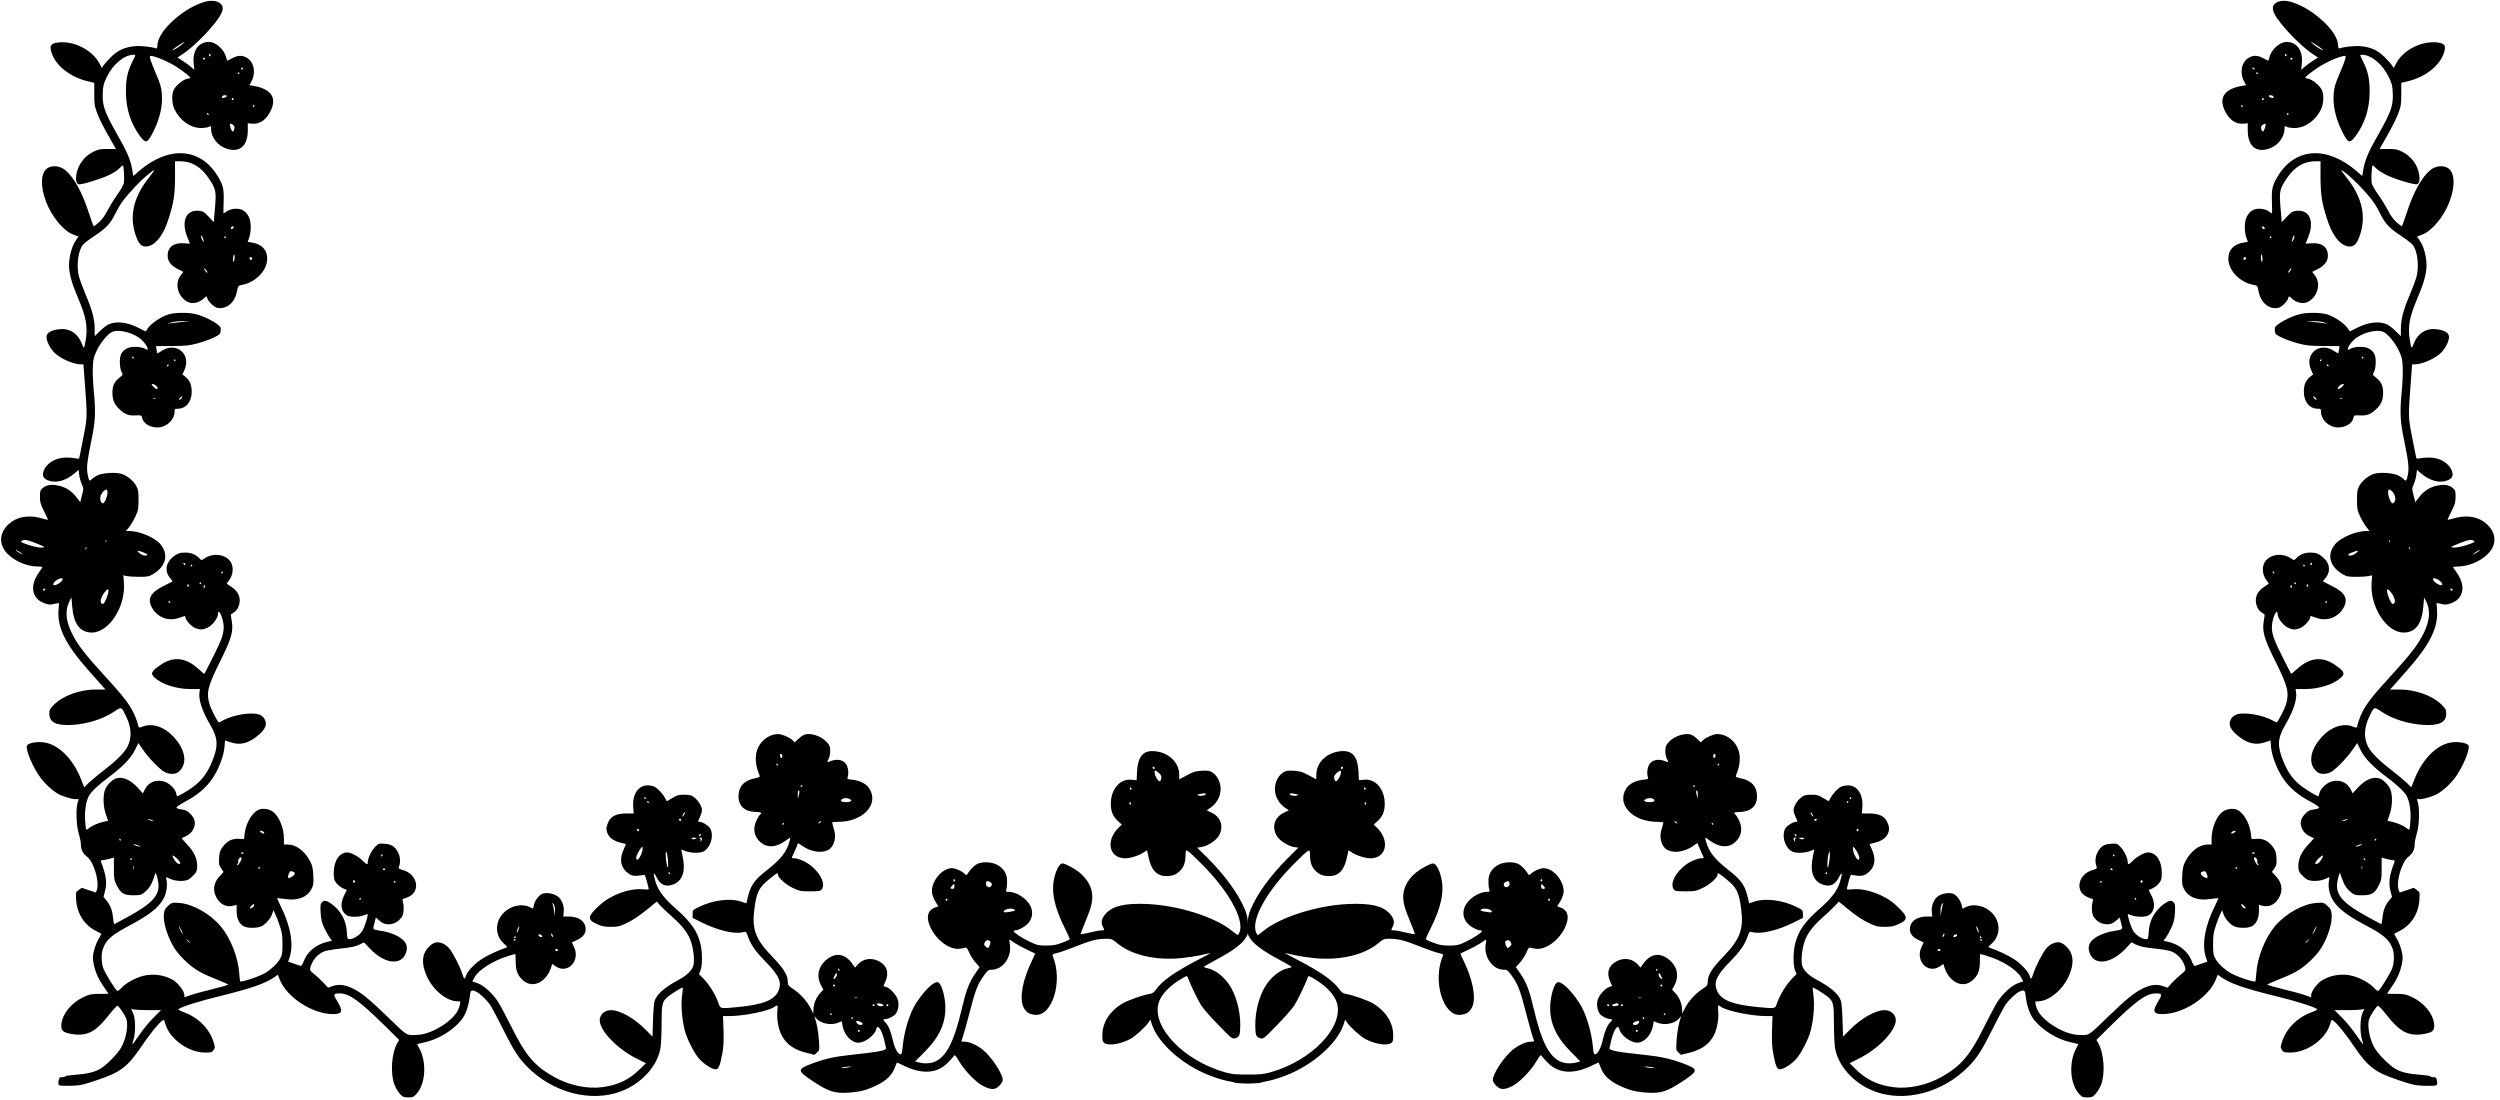 <?xml version="1.0" encoding="UTF-8" standalone="no"?>
<!-- Created with Inkscape (http://www.inkscape.org/) -->

<svg
   width="145.804mm"
   height="64.126mm"
   viewBox="0 0 145.804 64.126"
   version="1.1"
   id="svg1"
   inkscape:version="1.3.2 (091e20e, 2023-11-25, custom)"
   sodipodi:docname="Ranke.svg"
   xmlns:inkscape="http://www.inkscape.org/namespaces/inkscape"
   xmlns:sodipodi="http://sodipodi.sourceforge.net/DTD/sodipodi-0.dtd"
   xmlns="http://www.w3.org/2000/svg"
   xmlns:svg="http://www.w3.org/2000/svg">
  <sodipodi:namedview
     id="namedview1"
     pagecolor="#ffffff"
     bordercolor="#666666"
     borderopacity="1.0"
     inkscape:showpageshadow="2"
     inkscape:pageopacity="0.0"
     inkscape:pagecheckerboard="0"
     inkscape:deskcolor="#d1d1d1"
     inkscape:document-units="mm"
     inkscape:zoom="0.80176768"
     inkscape:cx="302.45669"
     inkscape:cy="380.40945"
     inkscape:window-width="1920"
     inkscape:window-height="1138"
     inkscape:window-x="2729"
     inkscape:window-y="-6"
     inkscape:window-maximized="1"
     inkscape:current-layer="layer1" />
  <defs
     id="defs1" />
  <g
     inkscape:label="Ranke"
     inkscape:groupmode="layer"
     id="layer1"
     transform="translate(-25.084,-47.884)">
    <path
       d="m 670.944,-106.611 c 4.163,1.411 8.184,3.986 11.853,7.62 2.787,2.752 4.374,5.539 4.48,7.655 0.035,0.988 0.176,1.341 0.494,1.235 1.411,-0.564 5.468,-0.988 7.479,-0.811 3.704,0.318 6.174,1.411 8.678,3.916 1.199,1.199 2.399,2.54 2.716,3.034 l 0.529,0.882 0.776,-1.482 c 2.505,-4.939 9.243,-8.396 14.958,-7.655 2.223,0.318 2.857,0.917 2.54,2.54 -0.917,5.009 -6.315,9.631 -13.088,11.289 l -2.469,0.6 v 4.057 c 0,3.704 -0.106,4.304 -1.129,7.02 -0.6,1.623 -2.364,5.115 -3.881,7.761 l -2.752,4.833 h 2.999 c 2.611,-0.035 3.316,0.106 5.045,0.953 3.246,1.587 5.574,4.692 6.138,8.255 0.282,1.764 0,3.14 -0.741,3.387 -0.811,0.353 -7.832,-1.764 -10.971,-3.281 -1.587,-0.776 -3.316,-1.905 -3.81,-2.505 -0.529,-0.6 -1.023,-1.023 -1.164,-0.917 -0.318,0.353 -0.564,5.009 -0.318,6.315 0.106,0.635 1.199,2.505 2.364,4.163 1.199,1.658 2.752,4.198 3.528,5.68 0.882,1.764 1.905,3.21 2.999,4.163 0.917,0.776 1.764,1.446 1.87,1.446 0.106,0 0.882,-2.117 1.729,-4.692 2.434,-7.549 5.433,-12.982 8.608,-15.522 1.764,-1.411 4.48,-1.693 6.174,-0.635 2.469,1.552 2.716,6.35 0.6,11.959 -2.046,5.468 -6.35,10.654 -9.948,11.924 l -1.693,0.6 1.129,1.693 c 1.305,1.976 2.258,5.609 2.258,8.714 0,2.822 -1.023,6.491 -3.175,11.501 -2.928,6.809 -3.563,10.231 -2.822,14.993 0.247,1.587 0.529,2.857 0.67,2.857 0.141,0 0.423,-0.529 0.67,-1.199 1.341,-3.704 4.269,-5.715 7.867,-5.397 2.963,0.247 4.692,1.199 4.833,2.575 0.141,1.482 -1.164,4.198 -2.822,5.856 -2.081,2.081 -6.773,4.163 -9.454,4.163 h -0.917 l -0.459,6.068 c -0.953,12.912 -0.988,12.665 0.494,20.144 0.706,3.739 1.376,6.985 1.446,7.232 0.106,0.353 0.423,0.388 1.27,0.176 0.635,-0.141 2.187,-0.282 3.457,-0.282 3.916,0.035 7.267,2.152 8.149,5.186 0.388,1.411 -0.106,2.328 -1.623,2.963 -2.822,1.164 -6.421,0.212 -9.56,-2.505 l -1.446,-1.235 -0.212,1.764 c -0.106,0.953 -0.529,2.469 -0.917,3.351 -0.706,1.552 -0.706,1.658 -0.071,4.022 l 0.6,2.434 1.446,-1.87 c 1.729,-2.223 3.845,-3.563 6.562,-4.092 2.399,-0.494 4.163,-0.212 5.433,0.917 0.882,0.741 0.988,1.058 0.988,3.069 0,1.976 -0.212,2.681 -1.482,5.256 -0.811,1.623 -1.446,2.999 -1.376,3.034 0.035,0.035 0.776,-0.141 1.693,-0.388 4.339,-1.341 8.22,-0.988 11.113,0.953 3.387,2.293 4.727,5.644 3.493,8.855 -1.446,3.81 -7.444,7.267 -12.665,7.267 -0.917,0 -1.658,0.106 -1.658,0.247 0,0.106 0.388,0.706 0.847,1.305 3.034,4.022 3.316,7.867 0.706,10.301 -1.094,1.058 -3.845,2.011 -4.868,1.729 -0.212,-0.071 -0.882,-0.212 -1.517,-0.318 l -1.094,-0.176 0.176,2.716 c 0.423,6.244 -2.752,12.453 -11.148,21.837 -1.658,1.87 -3.634,4.092 -4.339,4.904 l -1.341,1.482 h 3.281 c 5.821,-0.035 11.853,2.152 15.134,5.397 1.517,1.517 1.693,1.87 1.693,3.246 0,3.104 -2.505,4.339 -8.114,4.022 -5.539,-0.318 -11.289,-2.152 -15.24,-4.868 -2.505,-1.693 -2.434,-1.729 -4.198,1.976 -1.834,3.845 -2.011,7.373 -0.494,10.513 0.988,2.081 3.775,4.939 8.079,8.255 2.152,1.658 4.727,3.81 5.715,4.727 l 1.764,1.729 0.988,-2.54 c 3.034,-7.902 8.608,-13.264 14.146,-13.617 2.469,-0.176 5.045,0.423 5.362,1.235 0.564,1.482 -2.223,8.008 -4.974,11.642 -1.552,2.081 -3.881,4.198 -5.891,5.468 -1.411,0.882 -5.08,2.046 -6.456,2.046 h -1.199 l 0.388,1.305 c 0.67,2.293 0.459,8.431 -0.423,11.042 -0.388,1.27 -0.741,2.963 -0.741,3.81 0,1.905 -0.706,3.281 -2.258,4.48 -2.399,1.834 -4.516,9.102 -3.457,11.853 l 0.353,0.917 2.54,-0.847 2.505,-0.847 1.094,0.776 c 1.058,0.776 1.058,0.776 0.917,3.493 -0.282,4.868 -2.928,9.066 -7.056,11.148 -1.023,0.494 -1.905,0.988 -1.976,1.023 -0.035,0.035 0.388,0.847 0.953,1.799 0.6,0.953 1.341,2.822 1.658,4.128 0.529,2.046 0.529,2.752 0.176,4.692 -0.529,2.893 -1.693,5.574 -3.739,8.467 -0.882,1.27 -1.587,2.328 -1.587,2.364 0,0.035 1.482,0.07 3.281,0.07 2.893,0 3.493,0.141 5.609,1.129 4.304,2.011 7.479,5.856 7.938,9.525 0.282,2.469 -0.423,3.14 -3.704,3.704 -5.327,0.882 -8.467,-0.67 -13.123,-6.597 -1.587,-2.046 -3.034,-3.598 -3.281,-3.493 -0.529,0.176 -2.575,3.246 -3.069,4.551 -0.847,2.223 -0.07,6.879 1.693,10.195 1.164,2.223 5.292,6.456 7.62,7.796 2.117,1.235 4.692,1.834 9.102,2.152 1.905,0.141 3.457,0.388 3.457,0.529 0,0.176 0.459,0.318 1.058,0.318 0.917,0 1.058,0.141 1.27,1.27 0.176,0.917 0.106,1.376 -0.247,1.623 -0.282,0.176 -2.152,0.247 -4.198,0.176 -3.351,-0.106 -4.269,-0.318 -9.278,-2.011 -8.361,-2.787 -10.901,-4.692 -15.734,-11.783 -4.163,-6.103 -7.796,-10.372 -8.29,-9.666 -0.035,0.07 -0.318,0.811 -0.564,1.658 -1.693,5.256 -8.29,9.913 -14.111,9.913 -2.258,0 -2.505,-0.071 -3.034,-0.917 -0.564,-0.847 -0.564,-1.023 -0.035,-2.752 1.552,-4.939 5.503,-8.89 10.76,-10.795 1.517,-0.564 2.081,-0.917 1.764,-1.129 -1.517,-0.953 -7.197,-2.752 -14.57,-4.551 -11.853,-2.928 -16.51,-4.586 -19.967,-7.02 l -0.917,-0.706 -0.635,1.587 c -2.434,6.421 -11.748,12.524 -19.121,12.524 -3.387,0 -3.704,-0.988 -1.552,-4.586 1.552,-2.54 1.446,-2.822 -0.847,-2.822 -3.457,0.035 -6.95,2.505 -16.475,11.889 l -4.798,4.763 0.635,1.094 c 2.081,3.563 2.575,10.901 1.058,14.852 -0.423,1.164 -1.305,2.646 -1.976,3.351 -1.023,1.129 -1.341,1.27 -2.963,1.27 -1.623,0 -1.94,-0.141 -2.963,-1.27 -3.316,-3.598 -3.739,-11.571 -0.882,-16.51 0.388,-0.635 0.635,-1.235 0.6,-1.305 -0.07,-0.035 -1.27,-0.318 -2.646,-0.635 -4.798,-0.988 -10.195,-4.304 -13.159,-8.008 -1.517,-1.94 -2.611,-5.009 -2.999,-8.502 -0.247,-2.152 -0.459,-2.328 -2.081,-1.693 -1.199,0.423 -3.916,2.963 -5.151,4.763 -0.529,0.776 -2.575,4.586 -4.516,8.467 -4.092,8.184 -5.539,10.372 -8.784,13.723 -9.207,9.349 -23.001,12.912 -33.796,8.714 -7.338,-2.857 -13.018,-9.243 -13.935,-15.734 -0.176,-1.376 -0.353,-5.221 -0.353,-8.572 0,-6.844 -0.212,-7.796 -2.223,-9.454 -1.517,-1.235 -5.151,-3.457 -5.327,-3.281 -0.106,0.071 0.035,1.482 0.247,3.104 0.423,3.21 0,8.326 -0.988,12.206 -0.741,2.999 -3.387,8.184 -5.151,10.16 -1.623,1.87 -4.621,3.775 -5.891,3.775 -1.023,0 -1.587,-1.27 -2.364,-5.503 -0.459,-2.399 -0.564,-4.374 -0.459,-8.361 l 0.176,-5.186 h -2.328 c -5.327,-0.035 -14.111,-1.834 -16.087,-3.316 -1.129,-0.847 -1.235,-0.67 -1.023,1.517 0.282,2.611 -0.353,6.35 -1.482,8.537 -1.693,3.387 -4.516,5.362 -9.243,6.491 l -2.575,0.635 -0.917,-0.847 c -0.882,-0.811 -0.882,-0.917 -0.67,-4.198 0.176,-2.999 0.776,-6.244 1.482,-8.29 0.212,-0.635 0.176,-0.635 -0.353,0.07 -1.552,2.081 -5.327,2.893 -8.114,1.729 l -1.199,-0.494 -0.212,1.411 c -0.564,3.457 -3.14,6.279 -5.75,6.279 -2.328,-0.035 -5.786,-2.646 -6.315,-4.763 -0.106,-0.494 -0.353,-0.882 -0.494,-0.882 -0.706,0 -1.729,1.94 -2.293,4.304 -0.318,1.411 -0.67,2.857 -0.741,3.175 -0.282,0.953 2.152,1.411 13.018,2.575 5.362,0.564 9.208,1.446 13.476,3.069 5.398,2.046 5.362,2.54 -0.282,6.279 -5.574,3.704 -7.761,4.41 -12.559,4.128 -4.233,-0.247 -6.844,-0.917 -10.477,-2.716 -3.316,-1.623 -5.362,-3.634 -6.315,-6.209 -0.353,-0.953 -0.706,-1.764 -0.741,-1.834 -0.035,-0.071 -0.988,0.353 -2.117,0.917 -6.844,3.422 -12.347,3.069 -16.263,-1.023 -0.811,-0.847 -1.693,-1.834 -1.976,-2.223 -0.423,-0.564 -0.564,-0.423 -1.87,1.764 -2.011,3.457 -6.068,7.62 -8.678,8.961 -2.893,1.411 -4.233,1.411 -5.786,-0.141 -0.67,-0.67 -1.199,-1.552 -1.199,-2.046 0,-2.223 4.022,-8.29 7.161,-10.83 2.011,-1.623 4.727,-2.857 6.315,-2.857 0.741,0 1.341,-0.07 1.341,-0.141 0,-0.071 -0.247,-0.811 -0.564,-1.658 -0.282,-0.847 -1.411,-4.868 -2.469,-8.961 -2.011,-7.832 -2.787,-9.772 -5.08,-12.982 -1.305,-1.799 -1.587,-2.011 -2.681,-2.011 -4.163,0 -7.408,-4.692 -6.526,-9.419 0.318,-1.658 0.388,-1.658 -2.011,0 -0.847,0.564 -2.752,1.587 -4.233,2.258 -1.482,0.706 -2.752,1.305 -2.822,1.341 -0.071,0.071 0.353,1.023 0.917,2.152 3.528,7.126 4.763,13.652 3.281,16.969 -0.811,1.764 -2.011,2.611 -4.057,2.822 -6.35,0.741 -10.231,-12.136 -6.421,-21.131 0.212,-0.459 -0.07,-0.635 -1.482,-0.953 -0.988,-0.212 -3.739,-1.164 -6.138,-2.117 -5.891,-2.364 -8.079,-2.928 -11.042,-2.999 -2.434,-0.035 -2.505,0 -4.445,1.587 -5.186,4.269 -13.758,6.244 -23.001,5.327 -2.364,-0.247 -5.644,-0.741 -7.232,-1.129 -1.623,-0.388 -3.034,-0.706 -3.175,-0.706 -0.141,0 1.976,1.164 4.727,2.575 8.079,4.233 12.524,7.338 14.676,10.336 0.847,1.199 1.376,1.587 2.364,1.729 2.505,0.388 7.938,2.328 9.948,3.528 4.445,2.716 7.02,6.844 7.02,11.289 0,1.94 -0.106,2.328 -0.776,2.787 -1.517,1.058 -5.821,0.353 -9.243,-1.482 -1.799,-0.953 -5.609,-4.445 -6.632,-6.068 l -0.529,-0.847 -0.6,1.799 c -2.223,6.703 -11.007,14.464 -20.496,18.133 -5.75,2.258 -10.372,3.034 -16.404,2.857 -2.505,-0.106 -2.822,-0.318 -2.54,-1.799 l 0.247,-1.199 5.115,-0.071 c 4.022,-0.035 5.715,-0.247 7.867,-0.847 14.746,-4.128 26.282,-16.087 23.883,-24.73 -0.847,-3.034 -3.916,-6.279 -8.502,-8.925 -1.623,-0.953 -1.729,-0.953 -1.94,-0.353 -0.882,2.469 -3.739,8.396 -4.904,10.16 -0.776,1.164 -3.563,4.339 -6.209,7.02 -4.798,4.939 -4.798,4.939 -5.997,4.586 -1.376,-0.388 -1.658,-1.058 -1.693,-4.269 -0.106,-5.468 1.552,-11.501 4.163,-15.169 2.081,-2.928 5.045,-5.115 7.691,-5.609 0.635,-0.106 1.164,-0.318 1.164,-0.459 0,-0.106 -2.046,-1.27 -4.516,-2.611 -5.644,-2.999 -8.961,-5.433 -10.336,-7.585 -1.023,-1.587 -1.058,-1.799 -0.953,-4.833 0.106,-2.364 0.388,-3.739 1.058,-5.362 2.293,-5.609 7.197,-12.383 13.547,-18.697 l 3.598,-3.563 -1.482,-0.212 c -2.081,-0.318 -4.974,-2.117 -6.068,-3.739 -2.117,-3.175 -1.129,-6.809 2.258,-8.502 l 1.87,-0.917 -0.952,-0.635 c -2.54,-1.658 -4.022,-4.233 -4.022,-6.95 0,-2.399 1.129,-4.727 2.822,-5.856 1.094,-0.741 1.552,-0.811 3.916,-0.706 2.293,0.141 3.034,0.353 5.362,1.623 l 2.716,1.446 v -1.658 c 0,-4.445 3.881,-8.079 8.996,-8.431 3.951,-0.282 5.821,1.976 6.103,7.373 l 0.141,3.034 1.834,-0.176 c 4.128,-0.423 7.373,3.351 7.408,8.537 0,2.857 -0.776,4.727 -2.752,6.421 l -1.199,1.094 1.058,0.988 c 4.868,4.657 3.563,11.077 -2.258,11.077 -1.87,0 -5.151,-1.058 -6.668,-2.152 -0.6,-0.423 -1.094,-0.706 -1.164,-0.635 -0.035,0.071 -0.247,1.058 -0.494,2.223 -0.917,4.692 -2.963,6.914 -6.315,6.914 -2.293,0 -3.493,-0.459 -4.939,-1.834 -1.376,-1.341 -1.976,-2.963 -2.011,-5.644 -0.035,-2.54 -0.035,-2.54 -5.609,2.999 -10.724,10.689 -16.369,21.696 -13.123,25.576 0.071,0.071 1.058,-0.635 2.223,-1.587 6.174,-4.974 19.332,-9.066 30.409,-9.525 7.867,-0.318 12.136,0.706 14.605,3.422 1.517,1.658 1.87,3.14 1.129,4.621 -0.706,1.446 -0.741,1.376 0.564,1.411 0.635,0 2.54,0.353 4.233,0.811 1.729,0.423 3.104,0.635 3.104,0.459 0,-0.141 -0.776,-2.152 -1.693,-4.41 -2.152,-5.115 -2.681,-7.373 -2.434,-9.842 0.423,-3.986 3.21,-7.479 7.867,-9.878 2.081,-1.058 2.716,-1.27 3.21,-0.953 0.917,0.564 1.764,2.187 2.364,4.551 1.341,5.115 0.212,10.83 -3.81,18.768 -0.882,1.799 -1.623,3.422 -1.623,3.598 0,0.176 1.235,0.776 2.716,1.305 2.223,0.847 3.316,1.023 5.75,1.023 2.716,0 3.246,-0.141 5.75,-1.305 2.857,-1.376 5.891,-3.351 5.891,-3.881 0,-0.141 -0.353,-0.282 -0.811,-0.282 -0.423,0 -1.587,-0.459 -2.575,-1.058 -2.893,-1.658 -3.951,-4.48 -2.787,-7.338 1.199,-2.787 4.974,-5.362 7.973,-5.362 0.953,0 1.023,-0.071 0.776,-0.988 -0.176,-0.529 -0.282,-1.87 -0.247,-2.999 0,-2.54 1.305,-4.551 3.669,-5.75 1.94,-0.988 5.115,-1.129 6.914,-0.282 1.129,0.529 2.681,2.081 3.528,3.528 0.388,0.635 0.423,0.635 1.235,-0.106 1.058,-0.953 3.175,-1.87 4.374,-1.87 3.669,0 7.655,4.974 7.126,8.89 -0.106,0.776 -0.67,2.187 -1.235,3.104 l -1.023,1.658 1.164,0.423 c 2.822,1.023 3.351,3.704 1.517,7.408 -2.223,4.445 -6.632,7.655 -10.125,7.373 -0.917,-0.106 -1.905,-0.282 -2.223,-0.423 -0.388,-0.176 -0.706,0.212 -1.341,1.729 -0.459,1.058 -1.482,2.681 -2.293,3.598 l -1.482,1.623 1.87,2.752 c 1.976,2.963 3.034,5.821 4.551,12.277 2.681,11.501 5.433,16.933 9.454,18.768 1.623,0.741 3.951,0.847 5.891,0.318 l 1.305,-0.353 -3.422,-3.457 c -5.468,-5.503 -7.726,-10.724 -7.338,-17.004 0.247,-3.493 1.411,-7.232 2.434,-7.796 1.305,-0.706 4.586,2.293 7.796,7.091 2.434,3.598 4.516,10.266 5.045,16.192 0.212,2.046 0.353,2.505 0.811,2.434 0.953,-0.176 2.046,-2.293 2.681,-5.115 0.706,-3.104 1.658,-5.397 2.681,-6.315 0.882,-0.776 0.847,-1.199 -0.071,-1.199 -1.129,0 -3.14,-1.058 -3.739,-1.976 -0.847,-1.305 -1.129,-3.175 -0.706,-4.798 0.423,-1.693 2.857,-4.374 4.269,-4.727 0.494,-0.106 0.917,-0.247 0.917,-0.318 0,-0.071 -0.318,-0.776 -0.706,-1.623 -1.411,-3.14 -0.529,-5.786 2.469,-7.303 2.716,-1.341 5.715,-0.811 7.549,1.376 l 0.847,0.988 1.094,-1.552 c 2.258,-3.14 5.221,-3.881 8.184,-1.976 3.634,2.293 4.833,6.209 2.928,9.737 l -0.882,1.693 1.058,1.094 c 1.446,1.482 2.469,3.951 2.505,5.856 l 0.035,1.587 0.988,-1.94 c 1.341,-2.575 3.528,-5.009 6.068,-6.738 1.905,-1.27 2.081,-1.517 2.081,-2.716 0,-2.399 1.517,-4.798 5.68,-9.102 5.821,-6.032 7.197,-9.631 6.315,-16.651 -0.811,-6.385 -1.552,-7.902 -5.609,-11.183 -2.611,-2.081 -2.857,-2.223 -2.857,-1.411 0,1.094 -2.787,3.598 -5.362,4.798 -2.399,1.129 -2.822,1.199 -6.174,1.199 -3.175,0 -3.669,-0.07 -4.128,-0.706 -1.834,-2.399 1.693,-7.867 6.562,-10.16 1.094,-0.529 2.505,-0.953 3.069,-0.953 0.6,0 1.094,-0.071 1.094,-0.141 0,-0.071 -0.459,-1.164 -1.058,-2.399 -0.564,-1.199 -1.058,-2.434 -1.058,-2.681 0,-0.282 -0.423,-0.141 -1.164,0.423 -1.976,1.517 -4.48,2.434 -6.597,2.469 -2.575,0 -4.092,-0.811 -4.974,-2.716 -0.811,-1.799 -0.847,-3.457 -0.141,-5.75 0.282,-0.953 0.529,-1.834 0.529,-2.011 0,-0.141 -0.988,-0.247 -2.223,-0.247 -8.925,-0.035 -14.711,-6.35 -11.007,-12.03 1.023,-1.587 3.351,-2.752 5.997,-3.034 1.799,-0.176 1.94,-0.247 1.693,-0.953 -0.388,-1.094 -0.282,-2.787 0.247,-4.057 0.811,-1.976 3.316,-2.681 5.821,-1.658 1.341,0.564 1.446,0.459 0.706,-0.847 -0.282,-0.494 -0.494,-1.693 -0.529,-2.716 0,-1.587 0.176,-2.011 1.129,-3.14 2.117,-2.399 6.35,-3.669 8.502,-2.575 0.423,0.212 1.305,0.882 1.905,1.482 l 1.164,1.094 0.776,-0.776 c 1.094,-1.023 3.775,-2.187 5.045,-2.187 1.94,0 3.775,0.741 5.327,2.187 3.14,2.893 3.634,7.408 1.411,12.665 -0.212,0.459 0.141,0.635 1.764,0.988 3.81,0.741 5.786,2.963 5.786,6.421 0,3.528 -2.328,5.574 -6.279,5.609 -1.693,0 -2.328,0.353 -1.482,0.882 0.212,0.141 0.776,0.988 1.235,1.94 1.517,3.034 1.023,5.927 -1.341,8.008 -2.364,2.081 -5.503,1.905 -8.784,-0.423 -0.917,-0.67 -1.764,-1.235 -1.834,-1.235 -0.106,0 0,0.6 0.212,1.305 1.023,3.775 3.104,6.421 7.832,10.125 5.08,3.951 6.244,5.715 7.408,11.183 l 0.212,0.917 1.834,-0.635 c 3.881,-1.341 10.231,-0.529 15.099,1.905 2.258,1.094 2.293,1.164 2.293,2.54 v 1.376 l -2.999,1.517 c -6.103,3.034 -12.065,4.445 -15.205,3.563 -0.882,-0.247 -0.988,-0.141 -1.658,1.764 -1.129,3.069 -2.646,5.186 -6.456,9.066 -4.621,4.692 -5.68,7.197 -4.41,10.16 1.411,3.351 5.609,5.009 14.676,5.856 6.562,0.6 6.032,0.741 6.985,-1.905 1.023,-2.752 3.14,-6.138 5.221,-8.326 l 1.587,-1.587 -0.564,-1.305 c -0.67,-1.658 -0.706,-6.421 0,-9.349 1.094,-4.657 3.422,-8.008 8.819,-12.735 4.163,-3.634 6.279,-6.421 7.232,-9.454 1.023,-3.316 0.882,-4.128 -0.282,-1.87 -1.305,2.611 -2.963,3.493 -5.327,2.857 -3.457,-0.917 -5.009,-4.057 -4.304,-8.643 0.212,-1.376 0.494,-2.857 0.6,-3.281 l 0.212,-0.811 -1.517,0.564 c -2.364,0.882 -5.68,0.847 -6.914,-0.07 -2.293,-1.693 -3.281,-5.503 -2.046,-7.902 0.529,-1.023 2.787,-2.469 3.881,-2.469 0.67,0 0.67,0.035 -0.176,-1.799 -0.388,-0.847 -0.706,-1.905 -0.706,-2.364 0,-1.27 1.305,-3.457 2.716,-4.551 1.129,-0.847 1.623,-0.988 3.634,-0.988 2.046,0 2.611,0.141 4.198,1.164 1.023,0.6 1.905,1.129 1.976,1.129 0.106,0 0.423,-0.529 0.741,-1.164 0.741,-1.446 2.505,-3.351 3.739,-3.986 0.529,-0.282 1.658,-0.494 2.54,-0.494 3.246,0 5.398,3.246 5.08,7.655 l -0.176,2.399 h 2.681 c 3.493,0.035 5.433,0.953 6.421,3.104 0.811,1.834 0.847,2.787 0.106,4.339 -0.67,1.411 -2.187,2.399 -4.551,3.034 -0.988,0.212 -1.799,0.459 -1.87,0.494 -0.035,0 0.318,0.882 0.811,1.94 1.693,3.634 0.988,6.738 -1.94,8.714 -1.199,0.811 -2.328,0.882 -5.08,0.388 -0.67,-0.141 -0.67,-0.141 -1.87,4.516 -0.176,0.776 -0.141,0.776 2.046,0.6 4.868,-0.423 11.465,2.011 15.487,5.75 4.339,3.986 4.48,5.045 0.988,6.668 -1.87,0.847 -2.681,1.023 -5.045,1.023 -2.434,0 -3.175,-0.176 -5.186,-1.129 -2.822,-1.305 -4.763,-2.611 -8.502,-5.644 l -2.752,-2.258 -1.482,1.623 c -0.811,0.847 -2.716,2.681 -4.269,4.022 -3.598,3.175 -5.68,5.997 -6.562,8.855 -0.953,2.963 -1.27,6.914 -0.741,8.572 0.564,1.658 2.469,3.457 5.115,4.868 5.115,2.716 7.938,5.186 8.714,7.62 0.212,0.741 0.494,3.916 0.564,7.02 l 0.176,5.715 2.364,-2.364 c 4.128,-4.198 9.172,-7.056 12.453,-7.091 2.046,0 3.669,1.199 4.022,3.034 0.67,3.634 -5.821,10.689 -13.37,14.393 l -3.104,1.552 2.152,2.117 c 3.739,3.739 7.832,5.715 13.476,6.456 5.362,0.741 12.065,-0.706 17.392,-3.739 6.879,-3.916 10.054,-7.655 14.993,-17.639 1.94,-3.881 4.163,-8.043 4.939,-9.243 1.976,-3.034 5.186,-5.891 7.408,-6.632 l 1.764,-0.6 -0.776,-1.411 c -1.517,-2.752 -6.632,-5.997 -12.065,-7.655 -1.305,-0.423 -2.469,-0.741 -2.54,-0.741 -0.07,0 -0.141,1.058 -0.141,2.364 0,3.175 -0.494,4.833 -1.976,6.421 -1.693,1.905 -3.81,2.469 -5.962,1.658 -1.94,-0.741 -3.845,-2.893 -4.586,-5.186 l -0.564,-1.693 -1.27,0.882 c -4.339,2.928 -8.961,-2.152 -6.456,-7.091 0.388,-0.776 0.706,-1.411 0.706,-1.482 0,-0.035 -0.811,-0.423 -1.764,-0.847 -2.046,-0.882 -3.175,-2.223 -3.175,-3.845 0,-2.787 2.364,-4.551 6.032,-4.586 h 1.976 l -0.176,-1.729 c -0.212,-2.223 0.847,-4.692 2.434,-5.644 1.587,-0.988 3.951,-1.27 5.292,-0.741 1.235,0.529 2.681,2.505 2.999,4.163 0.141,0.6 0.247,1.129 0.318,1.129 0.035,0 0.6,-0.247 1.235,-0.6 1.87,-0.917 4.868,-0.741 7.02,0.459 5.151,2.787 6.174,9.102 2.011,12.771 -1.129,0.988 -1.199,1.164 -0.67,1.341 3.175,1.094 6.844,2.822 8.925,4.198 2.575,1.729 5.115,4.516 5.503,6.032 0.318,1.235 0.67,1.023 1.164,-0.635 0.776,-2.611 3.422,-7.796 4.763,-9.349 1.411,-1.623 3.422,-2.469 4.939,-2.081 1.411,0.353 3.281,2.223 3.951,3.951 0.882,2.293 0.529,5.151 -1.058,8.467 -2.293,4.833 -7.056,8.608 -10.83,8.608 -1.023,0 -1.058,0.035 -0.847,1.164 0.141,0.6 0.494,1.587 0.776,2.152 2.046,3.951 9.349,8.431 14.217,8.678 4.269,0.247 3.669,0.564 10.548,-6.103 6.879,-6.668 9.737,-8.996 12.841,-10.513 2.787,-1.305 4.939,-1.587 7.091,-0.847 l 1.729,0.6 1.623,-1.764 c 0.882,-0.953 2.364,-2.328 3.281,-3.069 1.446,-1.129 1.658,-1.446 1.446,-2.258 -0.6,-2.575 -2.54,-4.904 -4.939,-5.891 -0.6,-0.282 -3.316,-0.741 -5.997,-1.023 -3.634,-0.388 -5.292,-0.741 -6.597,-1.376 l -1.693,-0.847 -2.081,2.187 c -4.939,5.327 -10.901,6.244 -12.735,2.046 -1.27,-2.822 -0.176,-5.045 3.351,-6.738 1.199,-0.6 3.21,-1.235 4.48,-1.446 4.269,-0.741 3.881,-0.388 3.281,-2.822 l -0.529,-2.117 -1.199,1.058 c -1.446,1.235 -2.54,1.587 -4.304,1.27 -1.446,-0.212 -2.681,-1.023 -3.704,-2.399 -0.776,-1.023 -0.988,-3.528 -0.494,-5.468 0.212,-0.847 0.176,-1.164 -0.141,-1.164 -0.247,0 -1.129,-0.318 -1.976,-0.741 -4.374,-2.117 -2.963,-8.184 2.223,-9.56 1.199,-0.318 1.517,-0.564 1.376,-0.988 -0.67,-1.658 -0.564,-3.739 0.247,-5.256 1.129,-2.187 2.328,-2.963 4.868,-3.14 2.117,-0.141 2.152,-0.141 3.493,1.27 1.27,1.341 2.505,3.986 2.505,5.433 0,0.917 0.423,0.776 1.623,-0.459 1.411,-1.517 4.339,-3.14 5.609,-3.14 2.893,0 4.904,2.963 4.939,7.267 0,2.152 -0.106,2.646 -0.953,3.704 -0.494,0.67 -1.552,1.517 -2.328,1.87 l -1.411,0.635 0.811,1.587 c 1.693,3.175 1.411,5.962 -0.741,7.408 -1.129,0.741 -4.445,0.741 -6.244,0 -0.706,-0.318 -1.305,-0.459 -1.305,-0.318 0.035,1.129 1.129,4.516 1.87,5.821 0.953,1.623 3.175,3.069 4.727,3.069 0.67,0 0.741,-0.247 0.882,-2.54 0.212,-4.163 2.152,-7.655 5.503,-10.089 1.799,-1.27 2.575,-1.411 3.457,-0.529 0.494,0.494 0.564,1.094 0.423,3.669 -0.141,2.505 -0.423,3.563 -1.305,5.468 -0.635,1.341 -1.517,2.893 -1.94,3.493 l -0.847,1.094 1.729,0.388 c 3.986,0.953 7.091,3.493 8.361,6.844 0.459,1.199 0.882,1.834 1.199,1.764 0.247,-0.071 1.341,-0.459 2.434,-0.847 l 1.976,-0.67 -0.459,-1.376 c -1.623,-4.621 -0.423,-11.465 3.281,-18.803 0.67,-1.305 1.164,-2.469 1.094,-2.505 -0.071,-0.071 -1.27,0.035 -2.716,0.247 -4.621,0.741 -8.008,-0.564 -9.596,-3.669 -0.635,-1.27 -0.741,-1.905 -0.6,-4.657 0.141,-2.611 0.318,-3.563 1.094,-5.045 1.905,-3.739 5.045,-6.103 8.008,-6.103 h 1.411 v -2.046 c 0,-3.81 1.729,-8.043 3.916,-9.666 1.164,-0.882 2.999,-1.27 4.48,-0.953 2.54,0.529 5.115,4.516 5.644,8.643 l 0.247,2.046 1.94,-0.071 c 2.434,-0.106 4.269,0.882 5.786,3.034 0.882,1.235 1.094,1.94 1.199,3.881 0.106,2.081 0.035,2.54 -0.741,3.669 l -0.882,1.27 1.341,1.446 c 2.117,2.223 2.611,4.727 1.446,7.267 -1.235,2.716 -3.704,4.092 -6.174,3.387 l -1.27,-0.318 v 2.152 c 0,2.505 -0.706,4.233 -2.223,5.327 -1.27,0.953 -5.115,0.988 -6.809,0.106 -1.482,-0.776 -3.14,-2.716 -3.669,-4.339 l -0.459,-1.341 -0.6,1.235 c -0.353,0.67 -1.094,2.54 -1.623,4.198 -0.882,2.54 -1.023,3.563 -1.023,6.703 0,3.14 0.106,3.916 0.776,5.115 0.882,1.693 3.246,3.951 5.433,5.221 2.364,1.376 8.784,3.493 8.961,2.963 0.07,-0.212 0.212,-1.623 0.318,-3.069 0.423,-5.609 3.104,-12.383 6.562,-16.545 3.845,-4.586 10.125,-8.114 15.028,-8.431 2.469,-0.141 2.54,-0.141 3.845,1.058 1.164,1.058 1.376,1.482 1.517,3.175 0.212,2.505 -0.917,6.562 -2.822,10.301 -1.094,2.117 -2.223,3.598 -4.304,5.68 -3.351,3.316 -5.891,4.868 -11.606,7.091 -2.258,0.917 -4.198,1.764 -4.304,1.905 -0.07,0.141 2.328,0.847 5.397,1.587 3.034,0.741 6.597,1.693 7.902,2.152 l 2.399,0.811 v -0.811 c 0,-1.27 2.081,-4.092 3.845,-5.221 3.175,-1.976 7.373,-2.575 11.183,-1.552 2.611,0.706 5.962,2.575 7.408,4.163 0.67,0.741 1.376,1.27 1.552,1.164 0.811,-0.494 4.621,-6.738 5.115,-8.361 0.635,-2.223 0.67,-4.939 0.035,-6.738 -1.199,-3.281 -3.034,-4.904 -9.913,-8.537 -6.632,-3.528 -9.807,-6.032 -11.606,-9.102 -1.094,-1.87 -1.623,-4.621 -1.27,-6.597 0.141,-0.776 0.212,-1.411 0.176,-1.411 -0.07,0 -0.776,0.318 -1.623,0.706 -1.834,0.811 -4.868,0.917 -6.279,0.212 -0.529,-0.282 -1.482,-1.094 -2.117,-1.799 -0.953,-1.094 -1.094,-1.517 -1.094,-3.21 0,-2.575 1.235,-5.115 3.739,-7.726 1.058,-1.129 1.87,-2.046 1.834,-2.081 -2.364,-0.988 -3.528,-1.87 -4.163,-3.246 -1.023,-2.046 -0.67,-3.775 1.058,-5.503 1.023,-1.058 1.658,-1.341 3.104,-1.552 1.164,-0.141 1.834,-0.388 1.834,-0.706 0,-0.247 -1.446,-1.199 -3.21,-2.152 -4.233,-2.223 -7.444,-4.939 -9.666,-8.255 -2.187,-3.21 -4.057,-8.114 -4.304,-11.289 l -0.176,-2.293 -2.011,0.67 c -3.528,1.199 -6.597,0.353 -10.16,-2.752 -2.328,-2.046 -2.963,-3.704 -2.046,-5.433 0.353,-0.706 1.094,-1.376 1.87,-1.693 2.646,-1.094 9.631,0.035 13.37,2.223 0.6,0.353 1.164,0.564 1.27,0.494 0.847,-1.023 2.752,-4.833 3.21,-6.315 1.27,-4.304 0.706,-6.526 -3.881,-15.734 -3.916,-7.867 -4.692,-10.513 -4.022,-14.252 0.212,-1.235 0.353,-2.258 0.282,-2.293 -1.729,-1.094 -2.187,-1.552 -2.646,-2.611 -1.199,-2.893 -0.282,-5.503 2.611,-7.338 0.847,-0.529 1.517,-1.023 1.517,-1.094 0,-0.071 -0.423,-0.706 -0.953,-1.376 -1.305,-1.764 -1.552,-4.551 -0.494,-6.279 1.799,-2.893 6.35,-3.493 9.596,-1.235 0.917,0.635 0.953,0.635 1.729,-0.212 1.164,-1.235 2.963,-1.976 4.868,-1.976 2.011,-0.035 3.104,0.353 4.586,1.623 2.681,2.258 2.963,5.362 0.67,7.832 -0.388,0.459 -0.67,0.847 -0.564,0.882 0.071,0.07 1.552,0.811 3.246,1.658 4.833,2.399 5.962,4.798 3.81,8.184 -1.905,3.034 -5.503,4.374 -8.89,3.351 -1.058,-0.353 -2.117,-0.706 -2.364,-0.776 -0.212,-0.106 -0.423,0.035 -0.423,0.318 0,1.023 -2.046,3.316 -3.493,3.916 -1.905,0.741 -2.681,0.706 -4.551,-0.176 -1.693,-0.847 -3.598,-3.351 -3.598,-4.798 0,-2.399 -1.764,0.917 -2.011,3.81 -0.282,2.787 0.529,5.186 3.881,11.783 1.587,3.104 2.928,5.715 2.963,5.786 0.035,0.071 0.988,-0.706 2.117,-1.729 4.551,-4.163 8.996,-4.657 13.617,-1.446 3.316,2.293 3.669,3.034 2.081,4.516 -2.575,2.399 -7.726,4.057 -12.665,4.092 h -3.563 l 0.176,1.129 c 0.423,2.54 -0.988,6.809 -3.845,11.677 -2.822,4.798 -2.963,7.585 -0.67,13.123 1.799,4.374 3.775,6.95 7.232,9.384 1.87,1.341 4.833,3.034 5.256,3.034 0.106,0 0.247,-0.494 0.388,-1.094 0.318,-1.552 2.54,-3.704 4.41,-4.198 2.893,-0.776 5.468,0.318 6.773,2.857 l 0.706,1.411 1.799,-1.976 c 2.681,-2.928 5.468,-4.128 7.832,-3.351 1.552,0.494 3.598,2.752 4.057,4.48 0.635,2.223 0.459,5.715 -0.423,8.29 l -0.811,2.364 1.693,0.388 c 1.834,0.388 4.304,1.482 5.327,2.399 0.318,0.282 0.706,0.459 0.811,0.318 0.106,-0.106 0.318,-1.552 0.388,-3.21 0.212,-3.316 -0.282,-6.703 -1.305,-8.678 -0.776,-1.517 -3.457,-4.092 -7.232,-6.879 -4.904,-3.669 -7.796,-6.668 -9.243,-9.56 l -1.27,-2.575 -1.764,2.54 c -2.152,3.034 -5.962,6.95 -7.655,7.832 -1.799,0.953 -4.022,0.847 -5.151,-0.212 -3.104,-2.893 -2.328,-7.691 1.94,-12.383 3.316,-3.634 7.761,-5.08 11.183,-3.634 0.917,0.388 1.27,0.388 1.341,0.071 1.623,-5.962 3.457,-8.784 11.501,-17.533 7.62,-8.29 10.513,-12.03 12.524,-16.263 2.152,-4.516 2.328,-8.184 0.635,-11.359 l -0.635,-1.129 -0.212,2.822 c -0.494,6.597 -2.787,9.701 -7.091,9.701 -6.174,0 -12.1,-9.313 -11.465,-17.886 l 0.212,-2.611 -1.129,0.282 c -0.635,0.141 -2.646,0.282 -4.48,0.282 -2.999,0 -3.528,-0.106 -4.974,-0.953 -4.727,-2.787 -5.75,-7.091 -2.611,-10.795 2.046,-2.364 7.408,-4.621 11.042,-4.657 h 1.199 l -1.094,-1.376 c -0.6,-0.741 -1.623,-2.469 -2.258,-3.81 -1.023,-2.223 -1.129,-2.681 -1.129,-5.927 0,-3.104 0.106,-3.704 0.882,-5.115 1.058,-1.87 3.387,-3.704 5.397,-4.269 2.223,-0.6 6.809,-0.247 8.572,0.67 0.776,0.388 1.623,0.988 1.87,1.27 0.776,0.917 1.023,0.67 1.446,-1.411 0.529,-2.469 0.282,-4.657 -1.305,-12.488 -1.446,-6.95 -1.587,-9.984 -0.811,-17.992 0.247,-2.611 0.388,-6.279 0.318,-8.114 -0.141,-2.963 -0.282,-3.634 -1.411,-5.997 -1.411,-2.963 -3.986,-6.032 -5.609,-6.703 -2.54,-1.058 -7.938,0.459 -10.513,2.928 -1.976,1.905 -2.963,4.304 -1.305,3.21 1.376,-0.882 5.009,-1.023 6.491,-0.247 2.046,1.058 2.681,2.293 2.681,4.974 -0.035,1.482 -0.247,2.752 -0.6,3.457 -0.564,1.058 -0.564,1.058 0.67,2.046 1.94,1.552 2.575,2.893 2.575,5.433 0,2.54 -0.706,4.233 -2.54,5.927 -1.905,1.799 -3.246,2.328 -5.715,2.187 -1.905,-0.106 -2.152,-0.035 -2.293,0.6 -0.388,2.187 -2.681,3.704 -5.574,3.704 -3.175,0 -6.068,-2.681 -6.103,-5.574 0,-1.023 -0.106,-1.129 -1.164,-1.129 -2.963,0 -4.974,-2.469 -4.974,-6.138 0.035,-2.434 0.635,-3.916 2.223,-5.256 l 1.094,-0.882 -0.706,-1.552 c -2.611,-5.75 3.034,-10.372 8.29,-6.773 0.741,0.494 1.341,0.847 1.411,0.776 0.035,-0.071 0.176,-0.67 0.282,-1.341 l 0.176,-1.235 -5.715,-0.035 c -4.939,-0.035 -6.138,-0.141 -9.172,-0.953 -1.905,-0.529 -4.516,-1.446 -5.821,-2.081 -2.187,-1.094 -2.328,-1.235 -2.434,-2.469 -0.106,-1.199 0.035,-1.411 1.411,-2.434 1.94,-1.411 5.186,-2.928 7.691,-3.493 2.646,-0.635 7.161,-0.564 9.56,0.106 2.469,0.741 5.997,3.069 7.267,4.798 l 0.917,1.305 2.681,-1.341 c 4.057,-2.046 8.008,-2.434 10.795,-1.094 0.564,0.318 1.905,1.341 2.893,2.328 l 1.87,1.799 v -2.646 c 0,-3.351 0.917,-6.844 3.175,-12.1 0.953,-2.293 2.011,-5.045 2.328,-6.138 1.129,-3.845 0.529,-9.525 -1.27,-11.783 -0.388,-0.494 -2.258,-1.94 -4.128,-3.175 -4.022,-2.646 -5.644,-4.339 -7.197,-7.408 -2.152,-4.304 -3.104,-5.609 -7.62,-10.477 -2.152,-2.328 -6.068,-5.68 -6.632,-5.68 -0.106,0 0.67,1.058 1.693,2.364 6.138,7.655 7.585,14.958 4.41,22.437 -0.917,2.152 -2.187,2.893 -4.092,2.399 -2.822,-0.776 -5.362,-4.233 -7.091,-9.737 -1.87,-5.786 -2.293,-8.678 -2.328,-14.887 v -5.75 h -1.799 c -4.163,0 -7.549,2.011 -10.336,6.209 -2.505,3.739 -2.681,4.586 -2.152,10.619 l 0.423,4.974 1.834,-1.94 c 1.552,-1.693 2.011,-1.976 3.422,-2.117 4.586,-0.529 6.491,3.598 4.269,9.243 l -0.988,2.505 2.187,-0.141 c 3.669,-0.247 5.786,1.376 5.786,4.445 0,1.976 -1.199,3.563 -3.598,4.763 l -2.011,1.023 1.058,1.411 c 2.117,2.928 0.847,7.549 -2.575,9.313 -1.729,0.882 -4.128,0.388 -5.821,-1.235 -0.988,-0.917 -1.058,-0.917 -1.305,0.106 -0.106,0.459 -0.847,1.411 -1.623,2.117 -1.164,1.023 -1.693,1.27 -2.928,1.27 -2.893,0 -5.327,-2.399 -5.997,-5.962 -0.388,-2.011 -0.459,-2.117 -1.658,-2.328 -5.08,-0.917 -9.172,-5.151 -9.172,-9.49 0,-3.104 1.976,-5.151 5.574,-5.715 l 1.411,-0.212 -0.529,-1.482 c -0.776,-2.187 -0.741,-5.75 0.106,-7.444 1.023,-2.117 2.716,-3.104 5.009,-2.928 1.164,0.106 2.258,0.459 2.893,0.917 0.564,0.423 1.094,0.776 1.164,0.776 0.07,0 0.035,-1.87 -0.035,-4.163 -0.141,-4.621 0.106,-5.821 2.081,-9.137 6.209,-10.301 17.568,-11.042 28.258,-1.834 l 1.976,1.729 0.388,-2.328 c 0.635,-3.563 1.834,-6.385 5.539,-12.841 4.304,-7.62 5.186,-10.019 5.009,-14.287 -0.106,-2.822 -0.247,-3.493 -1.411,-5.927 -2.223,-4.621 -6.315,-8.008 -9.666,-8.008 -0.776,0 -0.776,0.035 0.423,2.364 1.799,3.598 2.399,6.315 2.364,11.042 -0.035,6.032 -1.764,11.324 -5.115,15.804 -1.905,2.54 -2.505,2.434 -4.233,-0.811 -2.258,-4.198 -3.528,-8.643 -3.563,-12.347 0,-3.704 0.318,-5.045 2.434,-9.948 0.847,-1.94 1.658,-4.092 1.799,-4.692 0.212,-1.129 0.212,-1.129 -0.988,-0.882 -2.187,0.459 -6.174,2.293 -8.819,4.057 -2.505,1.658 -4.551,3.316 -4.551,3.634 0,0.106 0.529,0.282 1.164,0.388 1.411,0.282 3.916,2.328 4.727,3.881 0.847,1.623 0.741,4.939 -0.212,6.985 -1.94,4.057 -5.75,6.738 -9.525,6.738 -1.094,0 -2.328,-0.176 -2.787,-0.423 -0.706,-0.388 -0.776,-0.353 -0.776,0.529 0,3.246 -2.364,6.279 -5.715,7.338 -4.621,1.446 -7.444,-1.094 -7.444,-6.632 v -2.505 l -1.376,0.141 c -2.999,0.282 -5.362,-1.411 -6.95,-4.904 -2.081,-4.586 0.141,-7.585 6.385,-8.643 l 1.341,-0.212 -0.776,-1.482 c -1.623,-3.175 -0.776,-7.02 1.834,-8.396 1.658,-0.917 3.104,-0.847 5.08,0.212 0.917,0.494 1.729,0.882 1.799,0.882 0.071,0 0.212,-0.459 0.353,-1.023 0.635,-2.857 3.704,-5.68 6.174,-5.68 3.739,0 5.962,3.104 5.503,7.691 l -0.247,2.293 1.164,-1.023 c 0.635,-0.564 2.011,-1.552 2.999,-2.187 l 1.87,-1.199 -2.081,-1.376 c -4.304,-2.857 -11.677,-10.583 -13.441,-14.111 -0.917,-1.799 -0.882,-2.857 0.176,-3.845 1.164,-1.094 3.634,-1.27 6.174,-0.423 z m 7.585,15.099 c 1.376,1.129 3.351,2.293 3.351,1.976 0,-0.247 -3.881,-2.893 -4.233,-2.893 -0.106,0.035 0.282,0.423 0.882,0.917 z m -10.231,3.634 c -0.106,0.176 -0.035,0.423 0.176,0.564 0.176,0.106 0.353,-0.035 0.353,-0.318 0,-0.635 -0.212,-0.741 -0.529,-0.247 z m 1.94,1.446 c 0,0.176 0.141,0.353 0.353,0.353 0.176,0 0.353,-0.176 0.353,-0.353 0,-0.212 -0.176,-0.353 -0.353,-0.353 -0.212,0 -0.353,0.141 -0.353,0.353 z m -13.582,3.528 c 0.106,0.176 0.388,0.353 0.564,0.353 0.212,0 0.247,-0.176 0.141,-0.353 -0.106,-0.212 -0.388,-0.353 -0.564,-0.353 -0.212,0 -0.247,0.141 -0.141,0.353 z m 1.235,1.552 c 0,0.106 0.141,0.282 0.353,0.388 0.176,0.106 0.353,0.035 0.353,-0.141 0,-0.212 -0.176,-0.388 -0.353,-0.388 -0.212,0 -0.353,0.071 -0.353,0.141 z m 4.586,8.29 c 0,0.388 1.376,0.882 1.658,0.635 0.106,-0.106 0.071,-0.353 -0.07,-0.564 -0.282,-0.459 -1.587,-0.529 -1.587,-0.071 z m -2.469,1.094 c 0,0.176 0.141,0.353 0.353,0.353 0.176,0 0.353,-0.176 0.353,-0.353 0,-0.212 -0.176,-0.353 -0.353,-0.353 -0.212,0 -0.353,0.141 -0.353,0.353 z m -7.408,2.469 c 0,0.176 0.176,0.353 0.388,0.353 0.176,0 0.247,-0.176 0.141,-0.353 -0.106,-0.212 -0.282,-0.353 -0.388,-0.353 -0.071,0 -0.141,0.141 -0.141,0.353 z m 16.404,2.822 c -0.106,0.176 -0.035,0.353 0.141,0.353 0.212,0 0.388,-0.176 0.388,-0.353 0,-0.212 -0.07,-0.353 -0.141,-0.353 -0.106,0 -0.282,0.141 -0.388,0.353 z m -8.819,3.986 c -0.459,0.353 -0.564,0.741 -0.388,1.411 0.318,1.27 0.776,1.199 1.235,-0.141 0.635,-1.834 0.423,-2.187 -0.847,-1.27 z m -0.176,36.548 c 0,0.423 0.706,0.882 0.953,0.635 0.247,-0.247 -0.212,-0.953 -0.635,-0.953 -0.176,0 -0.318,0.141 -0.318,0.318 z m 10.795,4.621 c -0.247,0.847 -0.212,0.847 0.282,0.212 0.318,-0.388 0.564,-1.023 0.564,-1.411 -0.035,-0.6 -0.07,-0.635 -0.318,-0.212 -0.176,0.282 -0.423,0.917 -0.529,1.411 z m -7.973,-1.058 c 0,0.176 0.176,0.353 0.388,0.353 0.176,0 0.247,-0.176 0.141,-0.353 -0.106,-0.212 -0.282,-0.353 -0.388,-0.353 -0.071,0 -0.141,0.141 -0.141,0.353 z m -3.175,7.338 c 0,0.529 0.141,1.164 0.318,1.446 0.176,0.282 0.282,-0.106 0.247,-1.129 -0.035,-1.658 -0.564,-1.976 -0.564,-0.318 z m -6.279,0.353 c -0.07,0.247 0.106,0.423 0.423,0.423 0.318,0 0.564,-0.247 0.564,-0.564 0,-0.6 -0.776,-0.494 -0.988,0.141 z m 16.051,5.009 c 0.212,0.212 1.164,-1.058 1.164,-1.517 0,-0.176 -0.318,0.035 -0.67,0.494 -0.388,0.459 -0.6,0.917 -0.494,1.023 z m 8.925,17.639 c 1.446,0.141 3.281,0.353 4.057,0.459 l 1.411,0.212 -1.411,-0.459 c -0.776,-0.282 -2.611,-0.494 -4.057,-0.494 l -2.646,0.035 z m 17.462,12.7 c -0.106,0.176 -0.035,0.353 0.141,0.353 0.212,0 0.388,-0.176 0.388,-0.353 0,-0.212 -0.071,-0.353 -0.141,-0.353 -0.106,0 -0.282,0.141 -0.388,0.353 z m -14.993,1.058 c 0,0.176 0.071,0.353 0.141,0.353 0.106,0 0.282,-0.176 0.388,-0.353 0.106,-0.212 0.035,-0.353 -0.141,-0.353 -0.212,0 -0.388,0.141 -0.388,0.353 z m 2.469,1.764 c 0,0.176 0.176,0.353 0.388,0.353 0.176,0 0.247,-0.176 0.141,-0.353 -0.106,-0.212 -0.282,-0.353 -0.388,-0.353 -0.071,0 -0.141,0.141 -0.141,0.353 z m 4.516,7.303 c -0.353,0.318 -0.635,0.706 -0.635,0.882 0,0.564 0.811,0.282 1.623,-0.6 0.67,-0.706 0.706,-0.882 0.247,-0.882 -0.318,0 -0.882,0.247 -1.235,0.6 z m -9.102,4.516 c 0.247,0.282 0.6,0.529 0.811,0.529 0.176,0 0.07,-0.318 -0.282,-0.706 -0.741,-0.811 -1.235,-0.67 -0.529,0.176 z m 9.066,0.071 c 0.247,0.07 0.741,0.07 1.058,0 0.353,-0.106 0.141,-0.176 -0.423,-0.176 -0.6,0 -0.847,0.071 -0.635,0.176 z m 17.392,33.62 c 0,1.446 1.023,3.881 1.623,3.881 0.282,0 0.67,-0.388 0.847,-0.882 0.564,-1.482 -0.811,-3.986 -2.223,-4.057 -0.141,0 -0.247,0.459 -0.247,1.058 z m 25.329,18.239 c -3.14,1.305 -3.246,1.341 -1.94,1.446 1.305,0.106 4.198,-0.564 6.597,-1.552 0.953,-0.423 1.129,-0.6 0.706,-0.847 -0.917,-0.6 -2.011,-0.388 -5.362,0.953 z m -24.871,-0.529 c 0.106,0.282 0.212,0.176 0.212,-0.212 0.035,-0.388 -0.071,-0.6 -0.176,-0.459 -0.106,0.106 -0.141,0.423 -0.035,0.67 z m 7.267,2.505 c 0.353,0.318 0.388,0.282 0.176,-0.212 -0.106,-0.353 -0.318,-0.529 -0.423,-0.423 -0.106,0.106 0,0.388 0.247,0.635 z m 22.613,1.905 c -0.106,0.106 0.318,-0.035 0.917,-0.353 0.6,-0.318 1.305,-0.811 1.552,-1.164 0.423,-0.494 -1.94,0.953 -2.469,1.517 z m -43.321,-0.635 c -0.811,0.318 -1.411,0.706 -1.27,0.847 0.529,0.494 1.764,0.212 2.787,-0.635 1.27,-1.023 0.67,-1.094 -1.517,-0.212 z m -14.887,4.304 c 0,0.212 0.141,0.247 0.353,0.141 0.176,-0.106 0.353,-0.388 0.353,-0.564 0,-0.212 -0.176,-0.247 -0.353,-0.141 -0.212,0.106 -0.353,0.388 -0.353,0.564 z m -2.469,0.318 c 0,0.176 0.176,0.353 0.388,0.353 0.176,0 0.247,-0.176 0.141,-0.353 -0.106,-0.212 -0.282,-0.353 -0.388,-0.353 -0.071,0 -0.141,0.141 -0.141,0.353 z m -10.936,2.469 c 0,0.176 0.176,0.353 0.388,0.353 0.176,0 0.247,-0.176 0.141,-0.353 -0.106,-0.212 -0.282,-0.353 -0.388,-0.353 -0.07,0 -0.141,0.141 -0.141,0.353 z m 57.467,2.787 c 0.635,1.199 3.21,2.399 3.21,1.517 0,-0.847 -1.799,-2.152 -2.928,-2.187 -0.494,0 -0.564,0.141 -0.282,0.67 z m -49.706,1.094 c 0,0.176 0.176,0.353 0.388,0.353 0.176,0 0.247,-0.176 0.141,-0.353 -0.106,-0.212 -0.282,-0.353 -0.388,-0.353 -0.07,0 -0.141,0.141 -0.141,0.353 z m 4.41,0.67 c -0.106,0.176 -0.035,0.423 0.176,0.564 0.176,0.106 0.353,-0.035 0.353,-0.318 0,-0.635 -0.212,-0.741 -0.529,-0.247 z m -5.821,0.6 c 0,0.282 0.176,0.423 0.353,0.318 0.212,-0.141 0.282,-0.388 0.176,-0.564 -0.318,-0.494 -0.529,-0.388 -0.529,0.247 z m 57.326,1.164 c 0.106,0.212 0.388,0.282 0.6,0.176 0.212,-0.141 0.176,-0.318 -0.106,-0.529 -0.564,-0.353 -0.811,-0.141 -0.494,0.353 z m -22.754,0.388 c 0,1.235 1.446,4.586 1.976,4.586 1.27,0 1.023,-1.976 -0.459,-3.986 -1.129,-1.446 -1.517,-1.623 -1.517,-0.6 z m -22.049,3.881 c -0.106,0.176 -0.035,0.353 0.141,0.353 0.212,0 0.388,-0.176 0.388,-0.353 0,-0.212 -0.071,-0.353 -0.141,-0.353 -0.106,0 -0.282,0.141 -0.388,0.353 z m -219.075,55.139 c 0,0.917 0.706,0.882 0.811,-0.071 0.106,-0.564 -0.035,-0.776 -0.353,-0.67 -0.247,0.106 -0.459,0.423 -0.459,0.741 z m 1.587,3.069 c 0,0.176 0.071,0.353 0.141,0.353 0.106,0 0.282,-0.176 0.388,-0.353 0.106,-0.212 0.035,-0.353 -0.141,-0.353 -0.212,0 -0.388,0.141 -0.388,0.353 z m -134.761,1.27 c 0,0.282 0.141,0.423 0.353,0.318 0.176,-0.106 0.353,-0.353 0.353,-0.564 0,-0.176 -0.176,-0.318 -0.353,-0.318 -0.212,0 -0.353,0.247 -0.353,0.564 z m -1.552,1.729 c -0.917,0.847 -1.094,1.411 -0.706,2.434 0.318,0.847 0.776,0.67 1.552,-0.6 0.706,-1.164 0.953,-2.716 0.388,-2.716 -0.141,0 -0.706,0.388 -1.235,0.882 z m 127.494,4.551 c 0,0.106 0.141,0.282 0.353,0.388 0.176,0.106 0.353,0.035 0.353,-0.141 0,-0.212 -0.176,-0.388 -0.353,-0.388 -0.212,0 -0.353,0.071 -0.353,0.141 z m -117.651,0.882 c -0.106,0.176 -0.035,0.423 0.176,0.564 0.176,0.106 0.353,-0.035 0.353,-0.318 0,-0.635 -0.212,-0.741 -0.529,-0.247 z m 119.027,2.575 0.318,1.164 0.035,-1.27 c 0.035,-0.706 -0.071,-1.376 -0.212,-1.517 -0.459,-0.423 -0.529,0.353 -0.141,1.623 z m -145.662,-0.459 c 0,0.459 1.729,0.811 2.575,0.494 0.706,-0.212 0.706,-0.247 -0.282,-0.494 -1.587,-0.353 -2.293,-0.353 -2.293,0 z m 200.378,1.446 c 0,0.176 0.071,0.353 0.141,0.353 0.106,0 0.282,-0.176 0.388,-0.353 0.106,-0.212 0.035,-0.353 -0.141,-0.353 -0.212,0 -0.388,0.141 -0.388,0.353 z m -73.343,1.094 c 0.847,0.529 3.493,0.388 3.493,-0.176 0,-0.847 -1.799,-1.235 -2.963,-0.67 -0.776,0.423 -0.917,0.6 -0.529,0.847 z m 72.284,0.318 c 0,0.176 0.071,0.353 0.141,0.353 0.106,0 0.282,-0.176 0.388,-0.353 0.106,-0.212 0.035,-0.353 -0.141,-0.353 -0.212,0 -0.388,0.141 -0.388,0.353 z m -172.508,0.564 c 0,0.282 0.176,0.423 0.353,0.318 0.212,-0.141 0.282,-0.388 0.176,-0.564 -0.318,-0.494 -0.529,-0.388 -0.529,0.247 z m 159.95,4.092 c 0.635,0.917 0.776,0.6 0.176,-0.494 -0.212,-0.388 -0.459,-0.6 -0.564,-0.529 -0.106,0.106 0.07,0.564 0.388,1.023 z m 189.83,2.081 c -0.176,0.176 0.176,0.141 0.811,-0.071 0.6,-0.212 1.129,-0.459 1.129,-0.564 0,-0.247 -1.517,0.282 -1.94,0.635 z m -188.913,-0.388 c 0,0.176 0.141,0.353 0.318,0.353 0.212,0 0.459,-0.176 0.564,-0.353 0.106,-0.212 -0.035,-0.353 -0.318,-0.353 -0.318,0 -0.564,0.141 -0.564,0.353 z m -49.742,0.882 c 0.247,0.318 0.529,0.459 0.67,0.353 0.106,-0.106 -0.035,-0.353 -0.318,-0.529 -0.741,-0.494 -0.847,-0.423 -0.353,0.176 z m 13.053,0.529 c 0,0.176 0.176,0.353 0.388,0.353 0.176,0 0.247,-0.176 0.141,-0.353 -0.106,-0.212 -0.282,-0.353 -0.388,-0.353 -0.071,0 -0.141,0.141 -0.141,0.353 z m 51.858,2.328 c 0,0.282 0.141,0.423 0.353,0.318 0.176,-0.106 0.353,-0.353 0.353,-0.564 0,-0.176 -0.176,-0.318 -0.353,-0.318 -0.212,0 -0.353,0.247 -0.353,0.564 z m 134.62,0.353 c -0.6,0.212 -0.776,0.847 -0.282,0.847 0.176,0 0.6,-0.247 0.988,-0.529 0.67,-0.529 0.282,-0.706 -0.706,-0.318 z m -156.563,1.623 c 0.247,0.247 0.423,0.282 0.423,0.071 0,-0.494 -0.423,-0.917 -0.67,-0.67 -0.071,0.106 0.035,0.388 0.247,0.6 z m 1.764,1.058 c 0.6,0.282 0.917,0.282 1.199,0 0.318,-0.318 0.141,-0.423 -0.811,-0.388 -1.129,0 -1.164,0.035 -0.388,0.388 z m -2.399,0.071 c 0,0.282 0.176,0.635 0.423,0.776 0.247,0.176 0.282,0.106 0.106,-0.212 -0.141,-0.247 -0.071,-0.564 0.212,-0.741 0.388,-0.247 0.353,-0.318 -0.141,-0.318 -0.318,0 -0.6,0.212 -0.6,0.494 z m 207.963,0.212 c -0.106,0.176 -0.035,0.353 0.141,0.353 0.212,0 0.388,-0.176 0.388,-0.353 0,-0.212 -0.071,-0.353 -0.141,-0.353 -0.106,0 -0.282,0.141 -0.388,0.353 z m -6.844,2.328 c -0.494,0.423 1.376,0.035 1.94,-0.388 0.6,-0.459 0.564,-0.494 -0.564,-0.106 -0.67,0.212 -1.305,0.459 -1.376,0.494 z m -179.776,1.658 c 0.318,1.587 1.482,3.528 1.976,3.21 0.529,-0.318 0.106,-1.799 -0.953,-3.422 -1.058,-1.587 -1.341,-1.517 -1.023,0.212 z m -9.172,3.598 c -0.141,2.011 -0.106,2.646 0.141,2.258 0.529,-0.811 0.953,-5.891 0.459,-5.433 -0.212,0.176 -0.494,1.623 -0.6,3.175 z m 151.871,-2.857 c 0,0.388 0.67,0.529 0.882,0.212 0.106,-0.176 -0.035,-0.353 -0.318,-0.353 -0.318,0 -0.564,0.071 -0.564,0.141 z m -49.742,0.917 c 0,0.176 0.176,0.353 0.388,0.353 0.176,0 0.247,-0.176 0.141,-0.353 -0.106,-0.212 -0.282,-0.353 -0.388,-0.353 -0.07,0 -0.141,0.141 -0.141,0.353 z m 72.884,1.87 c -0.811,1.094 -0.6,1.517 0.459,0.988 0.67,-0.353 1.799,-2.081 1.799,-2.716 0,-0.388 -1.552,0.776 -2.258,1.729 z m 23.248,2.787 c 0,3.669 -0.07,4.163 -0.988,5.997 -1.446,2.928 -2.575,3.634 -5.962,3.634 -2.469,0 -2.787,-0.07 -4.057,-1.094 -1.552,-1.27 -2.469,-2.716 -3.316,-5.221 l -0.6,-1.799 -0.423,1.058 c -0.212,0.564 -0.494,1.94 -0.6,2.999 -0.388,4.163 2.434,7.161 11.148,11.889 2.434,1.305 4.516,2.434 4.657,2.505 0.106,0.035 0.318,-1.023 0.459,-2.399 0.247,-2.611 0.953,-4.445 2.505,-6.279 l 0.882,-1.058 -0.564,-2.223 c -0.741,-2.928 -0.388,-5.503 1.446,-10.301 0.212,-0.459 0.071,-0.6 -0.564,-0.635 -0.706,0 -4.022,-0.847 -4.022,-0.988 0,0 0,1.764 0,3.916 z m -45.685,-3.598 c 0,0.67 1.058,2.469 1.446,2.469 0.282,0 0.247,-0.176 -0.035,-0.529 -0.247,-0.318 -0.353,-0.635 -0.247,-0.776 0.282,-0.282 -0.388,-1.517 -0.811,-1.517 -0.212,0 -0.353,0.176 -0.353,0.353 z m 39.158,0.141 c 0,0.106 0.141,0.282 0.353,0.388 0.176,0.106 0.353,0.035 0.353,-0.141 0,-0.212 -0.176,-0.388 -0.353,-0.388 -0.212,0 -0.353,0.07 -0.353,0.141 z m -0.6,3.634 c 0.106,0.353 0.176,0.141 0.176,-0.423 0,-0.6 -0.071,-0.847 -0.176,-0.635 -0.071,0.247 -0.071,0.741 0,1.058 z m -45.261,-0.459 c 0,0.106 0.141,0.282 0.353,0.388 0.176,0.106 0.353,0.035 0.353,-0.141 0,-0.212 -0.176,-0.388 -0.353,-0.388 -0.212,0 -0.353,0.07 -0.353,0.141 z m -44.626,0.564 c -0.106,0.176 0.035,0.353 0.353,0.353 0.318,0 0.459,-0.176 0.353,-0.353 -0.106,-0.212 -0.282,-0.353 -0.353,-0.353 -0.07,0 -0.247,0.141 -0.353,0.353 z m 32.844,0.917 c -0.811,0.318 -0.706,1.023 0.318,1.693 1.517,0.988 1.905,0.706 1.235,-0.988 -0.353,-0.953 -0.6,-1.058 -1.552,-0.706 z m -134.796,0.494 c -0.106,0.176 -0.035,0.353 0.141,0.353 0.212,0 0.388,-0.176 0.388,-0.353 0,-0.212 -0.07,-0.353 -0.141,-0.353 -0.106,0 -0.282,0.141 -0.388,0.353 z m -101.953,2.434 c -0.106,0.176 -0.035,0.423 0.176,0.564 0.176,0.106 0.353,-0.035 0.353,-0.318 0,-0.635 -0.212,-0.741 -0.529,-0.247 z m 214.595,0.564 c 0,0.176 0.176,0.388 0.388,0.459 0.212,0.07 0.388,-0.141 0.388,-0.459 0,-0.318 -0.176,-0.529 -0.388,-0.459 -0.212,0.071 -0.388,0.282 -0.388,0.459 z m -14.393,0.176 c 0,0.176 0.07,0.353 0.141,0.353 0.106,0 0.282,-0.176 0.388,-0.353 0.106,-0.212 0.035,-0.353 -0.141,-0.353 -0.212,0 -0.388,0.141 -0.388,0.353 z m -212.76,0 c -0.741,0.423 -0.882,1.058 -0.247,1.693 0.529,0.529 1.693,-0.106 1.693,-0.953 0,-1.094 -0.388,-1.27 -1.446,-0.741 z m 12.735,1.587 c 0,0.635 0.176,0.882 0.706,0.882 0.847,0 0.882,-0.282 0.106,-1.129 -0.741,-0.811 -0.811,-0.811 -0.811,0.247 z m 212.372,4.41 c 0,0.176 0.176,0.353 0.388,0.353 0.176,0 0.247,-0.176 0.141,-0.353 -0.106,-0.212 -0.282,-0.353 -0.388,-0.353 -0.07,0 -0.141,0.141 -0.141,0.353 z m -209.903,0.353 c 0,0.176 0.141,0.353 0.353,0.353 0.176,0 0.353,-0.176 0.353,-0.353 0,-0.212 -0.176,-0.353 -0.353,-0.353 -0.212,0 -0.353,0.141 -0.353,0.353 z m 140.441,4.022 0.035,1.799 0.282,-1.764 c 0.141,-0.988 0.388,-2.081 0.529,-2.469 0.247,-0.706 0.212,-0.706 -0.318,-0.035 -0.353,0.459 -0.564,1.341 -0.529,2.469 z m 107.774,-1.799 c 0.176,0.529 1.164,1.094 1.411,0.847 0.07,-0.071 -0.212,-0.494 -0.6,-0.917 -0.811,-0.847 -1.164,-0.811 -0.811,0.07 z m -272.133,1.27 c -0.6,0.388 -0.106,0.6 2.187,0.917 1.058,0.176 1.623,0.141 1.623,-0.106 0,-0.917 -2.752,-1.517 -3.81,-0.811 z m 298.027,7.444 c -0.388,0.776 -0.635,1.411 -0.529,1.411 0.071,0 0.494,-0.635 0.882,-1.411 0.388,-0.776 0.635,-1.411 0.529,-1.411 -0.07,0 -0.494,0.635 -0.882,1.411 z m -120.509,0.035 c 0.282,0.67 0.529,1.023 0.529,0.776 0.035,-0.635 -0.67,-2.364 -0.882,-2.152 -0.106,0.106 0.071,0.741 0.353,1.376 z m -12.488,2.187 c 0,0.176 0.141,0.176 0.353,0.071 0.176,-0.106 0.353,-0.494 0.353,-0.811 0,-0.529 -0.071,-0.529 -0.353,-0.071 -0.176,0.282 -0.353,0.67 -0.353,0.811 z m 3.951,-0.176 c -0.106,0.318 0.07,0.459 0.494,0.353 0.318,-0.035 0.67,-0.318 0.776,-0.564 0.106,-0.318 -0.071,-0.459 -0.494,-0.353 -0.318,0.035 -0.67,0.318 -0.776,0.564 z m 9.454,0.423 c 0,0.176 0.176,0.353 0.388,0.353 0.176,0 0.247,-0.176 0.141,-0.353 -0.106,-0.212 -0.282,-0.353 -0.388,-0.353 -0.07,0 -0.141,0.141 -0.141,0.353 z m 116.946,1.411 c -0.353,0.388 -0.564,0.706 -0.459,0.706 0.106,0 0.459,-0.318 0.811,-0.706 0.353,-0.388 0.564,-0.706 0.459,-0.706 -0.106,0 -0.459,0.318 -0.811,0.706 z m -116.946,-0.564 c 0,0.106 0.141,0.282 0.353,0.388 0.176,0.106 0.353,0.035 0.353,-0.141 0,-0.212 -0.176,-0.388 -0.353,-0.388 -0.212,0 -0.353,0.071 -0.353,0.141 z m -169.616,0.494 c -0.318,0.212 -0.353,0.564 -0.035,1.411 0.423,1.27 0.741,1.376 1.517,0.564 0.67,-0.635 0.67,-0.706 0.212,-1.587 -0.388,-0.706 -0.952,-0.847 -1.693,-0.388 z m 154.446,3.246 c 0,0.176 0.247,0.353 0.529,0.353 0.282,0 0.529,-0.176 0.529,-0.353 0,-0.212 -0.247,-0.353 -0.529,-0.353 -0.282,0 -0.529,0.141 -0.529,0.353 z m -100.718,7.056 c -0.106,0.176 -0.035,0.353 0.141,0.353 0.212,0 0.388,-0.176 0.388,-0.353 0,-0.212 -0.071,-0.353 -0.141,-0.353 -0.106,0 -0.282,0.141 -0.388,0.353 z m 1.446,2.857 c 0.882,0.953 0.988,0.6 0.282,-0.811 -0.494,-0.917 -0.67,-1.023 -0.776,-0.529 -0.071,0.353 0.141,0.953 0.494,1.341 z m 0.141,2.787 c 0,0.176 0.141,0.353 0.353,0.353 0.176,0 0.353,-0.176 0.353,-0.353 0,-0.212 -0.176,-0.353 -0.353,-0.353 -0.212,0 -0.353,0.141 -0.353,0.353 z m -7.867,4.48 c 0.247,0.07 0.67,0.07 0.882,0 0.247,-0.106 0.071,-0.176 -0.423,-0.176 -0.494,0 -0.67,0.071 -0.459,0.176 z m -8.643,2.081 c -0.953,0.282 -1.023,0.847 -0.106,0.847 0.988,0 1.834,-0.388 1.587,-0.741 -0.212,-0.388 -0.388,-0.388 -1.482,-0.106 z m 2.399,0.494 c 0,0.176 0.141,0.353 0.353,0.353 0.176,0 0.353,-0.176 0.353,-0.353 0,-0.212 -0.176,-0.353 -0.353,-0.353 -0.212,0 -0.353,0.141 -0.353,0.353 z m -4.939,0 c 0,0.176 0.141,0.353 0.353,0.353 0.176,0 0.353,-0.176 0.353,-0.353 0,-0.212 -0.176,-0.353 -0.353,-0.353 -0.212,0 -0.353,0.141 -0.353,0.353 z m 264.478,1.764 h -4.233 l 2.716,2.716 c 1.482,1.482 3.775,4.269 5.045,6.174 1.305,1.905 2.399,3.422 2.434,3.351 0.071,-0.071 -0.106,-0.882 -0.388,-1.834 -0.776,-2.54 -0.67,-7.408 0.176,-9.313 l 0.706,-1.552 -1.094,0.247 c -0.6,0.106 -3.034,0.212 -5.362,0.212 z m -244.193,1.411 c -0.106,0.176 -0.035,0.353 0.141,0.353 0.212,0 0.388,-0.176 0.388,-0.353 0,-0.212 -0.071,-0.353 -0.141,-0.353 -0.106,0 -0.282,0.141 -0.388,0.353 z m -7.585,1.411 c 0,0.176 0.176,0.353 0.388,0.353 0.176,0 0.247,-0.176 0.141,-0.353 -0.106,-0.212 -0.282,-0.353 -0.388,-0.353 -0.071,0 -0.141,0.141 -0.141,0.353 z m -2.857,1.411 c -0.953,0.529 -0.847,1.058 0.212,1.058 0.494,0 1.023,-0.282 1.235,-0.706 0.318,-0.564 0.282,-0.706 -0.176,-0.706 -0.318,0 -0.882,0.176 -1.27,0.353 z m 0.388,3.175 c 0,0.176 0.141,0.353 0.353,0.353 0.176,0 0.353,-0.176 0.353,-0.353 0,-0.212 -0.176,-0.353 -0.353,-0.353 -0.212,0 -0.353,0.141 -0.353,0.353 z m 4.057,13.088 c 0.776,0.141 1.799,0.282 2.293,0.247 1.235,-0.035 -1.199,-0.529 -2.646,-0.564 -0.882,0 -0.811,0.071 0.353,0.318 z"
       id="path2-6"
       style="fill:#000000;stroke:none;stroke-width:0.035"
       inkscape:label="Ranke-gespiegelt"
       transform="matrix(0.163,0,0,0.163,49.418,65.395)" />
    <path
       d="m -76.614,-106.611 c -4.163,1.411 -8.184,3.986 -11.853,7.62 -2.787,2.752 -4.374,5.539 -4.48,7.655 -0.035,0.988 -0.176,1.341 -0.494,1.235 -1.411,-0.564 -5.468,-0.988 -7.479,-0.811 -3.704,0.318 -6.174,1.411 -8.678,3.916 -1.199,1.199 -2.399,2.54 -2.716,3.034 l -0.529,0.882 -0.776,-1.482 c -2.505,-4.939 -9.243,-8.396 -14.958,-7.655 -2.223,0.318 -2.857,0.917 -2.54,2.54 0.917,5.009 6.315,9.631 13.088,11.289 l 2.469,0.6 v 4.057 c 0,3.704 0.106,4.304 1.129,7.02 0.6,1.623 2.364,5.115 3.881,7.761 l 2.752,4.833 h -2.999 c -2.611,-0.035 -3.316,0.106 -5.045,0.953 -3.246,1.587 -5.574,4.692 -6.138,8.255 -0.282,1.764 0,3.14 0.741,3.387 0.811,0.353 7.832,-1.764 10.971,-3.281 1.587,-0.776 3.316,-1.905 3.81,-2.505 0.529,-0.6 1.023,-1.023 1.164,-0.917 0.318,0.353 0.564,5.009 0.318,6.315 -0.106,0.635 -1.199,2.505 -2.364,4.163 -1.199,1.658 -2.752,4.198 -3.528,5.68 -0.882,1.764 -1.905,3.21 -2.999,4.163 -0.917,0.776 -1.764,1.446 -1.87,1.446 -0.106,0 -0.882,-2.117 -1.729,-4.692 -2.434,-7.549 -5.433,-12.982 -8.608,-15.522 -1.764,-1.411 -4.48,-1.693 -6.174,-0.635 -2.469,1.552 -2.716,6.35 -0.6,11.959 2.046,5.468 6.35,10.654 9.948,11.924 l 1.693,0.6 -1.129,1.693 c -1.305,1.976 -2.258,5.609 -2.258,8.714 0,2.822 1.023,6.491 3.175,11.501 2.928,6.809 3.563,10.231 2.822,14.993 -0.247,1.587 -0.529,2.857 -0.67,2.857 -0.141,0 -0.423,-0.529 -0.67,-1.199 -1.341,-3.704 -4.269,-5.715 -7.867,-5.397 -2.963,0.247 -4.692,1.199 -4.833,2.575 -0.141,1.482 1.164,4.198 2.822,5.856 2.081,2.081 6.773,4.163 9.454,4.163 h 0.917 l 0.459,6.068 c 0.953,12.912 0.988,12.665 -0.494,20.144 -0.706,3.739 -1.376,6.985 -1.446,7.232 -0.106,0.353 -0.423,0.388 -1.27,0.176 -0.635,-0.141 -2.187,-0.282 -3.457,-0.282 -3.916,0.035 -7.267,2.152 -8.149,5.186 -0.388,1.411 0.106,2.328 1.623,2.963 2.822,1.164 6.421,0.212 9.56,-2.505 l 1.446,-1.235 0.212,1.764 c 0.106,0.953 0.529,2.469 0.917,3.351 0.706,1.552 0.706,1.658 0.071,4.022 l -0.6,2.434 -1.446,-1.87 c -1.729,-2.223 -3.845,-3.563 -6.562,-4.092 -2.399,-0.494 -4.163,-0.212 -5.433,0.917 -0.882,0.741 -0.988,1.058 -0.988,3.069 0,1.976 0.212,2.681 1.482,5.256 0.811,1.623 1.446,2.999 1.376,3.034 -0.035,0.035 -0.776,-0.141 -1.693,-0.388 -4.339,-1.341 -8.22,-0.988 -11.113,0.953 -3.387,2.293 -4.727,5.644 -3.493,8.855 1.446,3.81 7.444,7.267 12.665,7.267 0.917,0 1.658,0.106 1.658,0.247 0,0.106 -0.388,0.706 -0.847,1.305 -3.034,4.022 -3.316,7.867 -0.706,10.301 1.094,1.058 3.845,2.011 4.868,1.729 0.212,-0.071 0.882,-0.212 1.517,-0.318 l 1.094,-0.176 -0.176,2.716 c -0.423,6.244 2.752,12.453 11.148,21.837 1.658,1.87 3.634,4.092 4.339,4.904 l 1.341,1.482 h -3.281 c -5.821,-0.035 -11.853,2.152 -15.134,5.397 -1.517,1.517 -1.693,1.87 -1.693,3.246 0,3.104 2.505,4.339 8.114,4.022 5.539,-0.318 11.289,-2.152 15.24,-4.868 2.505,-1.693 2.434,-1.729 4.198,1.976 1.834,3.845 2.011,7.373 0.494,10.513 -0.988,2.081 -3.775,4.939 -8.079,8.255 -2.152,1.658 -4.727,3.81 -5.715,4.727 l -1.764,1.729 -0.988,-2.54 c -3.034,-7.902 -8.608,-13.264 -14.146,-13.617 -2.469,-0.176 -5.045,0.423 -5.362,1.235 -0.564,1.482 2.223,8.008 4.974,11.642 1.552,2.081 3.881,4.198 5.891,5.468 1.411,0.882 5.08,2.046 6.456,2.046 h 1.199 l -0.388,1.305 c -0.67,2.293 -0.459,8.431 0.423,11.042 0.388,1.27 0.741,2.963 0.741,3.81 0,1.905 0.706,3.281 2.258,4.48 2.399,1.834 4.516,9.102 3.457,11.853 l -0.353,0.917 -2.54,-0.847 -2.505,-0.847 -1.094,0.776 c -1.058,0.776 -1.058,0.776 -0.917,3.493 0.282,4.868 2.928,9.066 7.056,11.148 1.023,0.494 1.905,0.988 1.976,1.023 0.035,0.035 -0.388,0.847 -0.953,1.799 -0.6,0.953 -1.341,2.822 -1.658,4.128 -0.529,2.046 -0.529,2.752 -0.176,4.692 0.529,2.893 1.693,5.574 3.739,8.467 0.882,1.27 1.587,2.328 1.587,2.364 0,0.035 -1.482,0.07 -3.281,0.07 -2.893,0 -3.493,0.141 -5.609,1.129 -4.304,2.011 -7.479,5.856 -7.938,9.525 -0.282,2.469 0.423,3.14 3.704,3.704 5.327,0.882 8.467,-0.67 13.123,-6.597 1.587,-2.046 3.034,-3.598 3.281,-3.493 0.529,0.176 2.575,3.246 3.069,4.551 0.847,2.223 0.07,6.879 -1.693,10.195 -1.164,2.223 -5.292,6.456 -7.62,7.796 -2.117,1.235 -4.692,1.834 -9.102,2.152 -1.905,0.141 -3.457,0.388 -3.457,0.529 0,0.176 -0.459,0.318 -1.058,0.318 -0.917,0 -1.058,0.141 -1.27,1.27 -0.176,0.917 -0.106,1.376 0.247,1.623 0.282,0.176 2.152,0.247 4.198,0.176 3.351,-0.106 4.269,-0.318 9.278,-2.011 8.361,-2.787 10.901,-4.692 15.734,-11.783 4.163,-6.103 7.796,-10.372 8.29,-9.666 0.035,0.07 0.318,0.811 0.564,1.658 1.693,5.256 8.29,9.913 14.111,9.913 2.258,0 2.505,-0.071 3.034,-0.917 0.564,-0.847 0.564,-1.023 0.035,-2.752 -1.552,-4.939 -5.503,-8.89 -10.76,-10.795 -1.517,-0.564 -2.081,-0.917 -1.764,-1.129 1.517,-0.953 7.197,-2.752 14.57,-4.551 11.853,-2.928 16.51,-4.586 19.967,-7.02 l 0.917,-0.706 0.635,1.587 c 2.434,6.421 11.748,12.524 19.121,12.524 3.387,0 3.704,-0.988 1.552,-4.586 -1.552,-2.54 -1.446,-2.822 0.847,-2.822 3.457,0.035 6.95,2.505 16.475,11.889 l 4.798,4.763 -0.635,1.094 c -2.081,3.563 -2.575,10.901 -1.058,14.852 0.423,1.164 1.305,2.646 1.976,3.351 1.023,1.129 1.341,1.27 2.963,1.27 1.623,0 1.94,-0.141 2.963,-1.27 3.316,-3.598 3.739,-11.571 0.882,-16.51 -0.388,-0.635 -0.635,-1.235 -0.6,-1.305 0.07,-0.035 1.27,-0.318 2.646,-0.635 4.798,-0.988 10.195,-4.304 13.159,-8.008 1.517,-1.94 2.611,-5.009 2.999,-8.502 0.247,-2.152 0.459,-2.328 2.081,-1.693 1.199,0.423 3.916,2.963 5.151,4.763 0.529,0.776 2.575,4.586 4.516,8.467 4.092,8.184 5.539,10.372 8.784,13.723 9.207,9.349 23.001,12.912 33.796,8.714 7.338,-2.857 13.018,-9.243 13.935,-15.734 0.176,-1.376 0.353,-5.221 0.353,-8.572 0,-6.844 0.212,-7.796 2.223,-9.454 1.517,-1.235 5.151,-3.457 5.327,-3.281 0.106,0.071 -0.035,1.482 -0.247,3.104 -0.423,3.21 0,8.326 0.988,12.206 0.741,2.999 3.387,8.184 5.151,10.16 1.623,1.87 4.621,3.775 5.891,3.775 1.023,0 1.587,-1.27 2.364,-5.503 0.459,-2.399 0.564,-4.374 0.459,-8.361 l -0.176,-5.186 h 2.328 c 5.327,-0.035 14.111,-1.834 16.087,-3.316 1.129,-0.847 1.235,-0.67 1.023,1.517 -0.282,2.611 0.353,6.35 1.482,8.537 1.693,3.387 4.516,5.362 9.243,6.491 l 2.575,0.635 0.917,-0.847 c 0.882,-0.811 0.882,-0.917 0.67,-4.198 -0.176,-2.999 -0.776,-6.244 -1.482,-8.29 -0.212,-0.635 -0.176,-0.635 0.353,0.07 1.552,2.081 5.327,2.893 8.114,1.729 l 1.199,-0.494 0.212,1.411 c 0.564,3.457 3.14,6.279 5.75,6.279 2.328,-0.035 5.786,-2.646 6.315,-4.763 0.106,-0.494 0.353,-0.882 0.494,-0.882 0.706,0 1.729,1.94 2.293,4.304 0.318,1.411 0.67,2.857 0.741,3.175 0.282,0.953 -2.152,1.411 -13.018,2.575 -5.362,0.564 -9.207,1.446 -13.476,3.069 -5.397,2.046 -5.362,2.54 0.282,6.279 5.574,3.704 7.761,4.41 12.559,4.128 4.233,-0.247 6.844,-0.917 10.477,-2.716 3.316,-1.623 5.362,-3.634 6.315,-6.209 0.353,-0.953 0.706,-1.764 0.741,-1.834 0.035,-0.071 0.988,0.353 2.117,0.917 6.844,3.422 12.347,3.069 16.263,-1.023 0.811,-0.847 1.693,-1.834 1.976,-2.223 0.423,-0.564 0.564,-0.423 1.87,1.764 2.011,3.457 6.068,7.62 8.678,8.961 2.893,1.411 4.233,1.411 5.786,-0.141 0.67,-0.67 1.199,-1.552 1.199,-2.046 0,-2.223 -4.022,-8.29 -7.161,-10.83 -2.011,-1.623 -4.727,-2.857 -6.315,-2.857 -0.741,0 -1.341,-0.07 -1.341,-0.141 0,-0.071 0.247,-0.811 0.564,-1.658 0.282,-0.847 1.411,-4.868 2.469,-8.961 2.011,-7.832 2.787,-9.772 5.08,-12.982 1.305,-1.799 1.587,-2.011 2.681,-2.011 4.163,0 7.408,-4.692 6.526,-9.419 -0.318,-1.658 -0.388,-1.658 2.011,0 0.847,0.564 2.752,1.587 4.233,2.258 1.482,0.706 2.752,1.305 2.822,1.341 0.071,0.071 -0.353,1.023 -0.917,2.152 -3.528,7.126 -4.763,13.652 -3.281,16.969 0.811,1.764 2.011,2.611 4.057,2.822 6.35,0.741 10.231,-12.136 6.421,-21.131 -0.212,-0.459 0.07,-0.635 1.482,-0.953 0.988,-0.212 3.739,-1.164 6.138,-2.117 5.891,-2.364 8.079,-2.928 11.042,-2.999 2.434,-0.035 2.505,0 4.445,1.587 5.186,4.269 13.758,6.244 23.001,5.327 2.364,-0.247 5.644,-0.741 7.232,-1.129 1.623,-0.388 3.034,-0.706 3.175,-0.706 0.141,0 -1.976,1.164 -4.727,2.575 -8.079,4.233 -12.524,7.338 -14.676,10.336 -0.847,1.199 -1.376,1.587 -2.364,1.729 -2.505,0.388 -7.938,2.328 -9.948,3.528 -4.445,2.716 -7.02,6.844 -7.02,11.289 0,1.94 0.106,2.328 0.776,2.787 1.517,1.058 5.821,0.353 9.243,-1.482 1.799,-0.953 5.609,-4.445 6.632,-6.068 l 0.529,-0.847 0.6,1.799 c 2.223,6.703 11.007,14.464 20.496,18.133 5.75,2.258 10.372,3.034 16.404,2.857 2.505,-0.106 2.822,-0.318 2.54,-1.799 l -0.247,-1.199 -5.115,-0.071 c -4.022,-0.035 -5.715,-0.247 -7.867,-0.847 -14.746,-4.128 -26.282,-16.087 -23.883,-24.73 0.847,-3.034 3.916,-6.279 8.502,-8.925 1.623,-0.953 1.729,-0.953 1.94,-0.353 0.882,2.469 3.739,8.396 4.904,10.16 0.776,1.164 3.563,4.339 6.209,7.02 4.798,4.939 4.798,4.939 5.997,4.586 1.376,-0.388 1.658,-1.058 1.693,-4.269 0.106,-5.468 -1.552,-11.501 -4.163,-15.169 -2.081,-2.928 -5.045,-5.115 -7.691,-5.609 -0.635,-0.106 -1.164,-0.318 -1.164,-0.459 0,-0.106 2.046,-1.27 4.516,-2.611 5.644,-2.999 8.961,-5.433 10.336,-7.585 1.023,-1.587 1.058,-1.799 0.953,-4.833 -0.106,-2.364 -0.388,-3.739 -1.058,-5.362 -2.293,-5.609 -7.197,-12.383 -13.547,-18.697 l -3.598,-3.563 1.482,-0.212 c 2.081,-0.318 4.974,-2.117 6.068,-3.739 2.117,-3.175 1.129,-6.809 -2.258,-8.502 l -1.87,-0.917 0.953,-0.635 c 2.54,-1.658 4.022,-4.233 4.022,-6.95 0,-2.399 -1.129,-4.727 -2.822,-5.856 -1.094,-0.741 -1.552,-0.811 -3.916,-0.706 -2.293,0.141 -3.034,0.353 -5.362,1.623 l -2.716,1.446 v -1.658 c 0,-4.445 -3.881,-8.079 -8.996,-8.431 -3.951,-0.282 -5.821,1.976 -6.103,7.373 l -0.141,3.034 -1.834,-0.176 c -4.128,-0.423 -7.373,3.351 -7.408,8.537 0,2.857 0.776,4.727 2.752,6.421 l 1.199,1.094 -1.058,0.988 c -4.868,4.657 -3.563,11.077 2.258,11.077 1.87,0 5.151,-1.058 6.668,-2.152 0.6,-0.423 1.094,-0.706 1.164,-0.635 0.035,0.071 0.247,1.058 0.494,2.223 0.917,4.692 2.963,6.914 6.315,6.914 2.293,0 3.493,-0.459 4.939,-1.834 1.376,-1.341 1.976,-2.963 2.011,-5.644 0.035,-2.54 0.035,-2.54 5.609,2.999 10.724,10.689 16.369,21.696 13.123,25.576 -0.071,0.071 -1.058,-0.635 -2.223,-1.587 -6.174,-4.974 -19.332,-9.066 -30.409,-9.525 -7.867,-0.318 -12.136,0.706 -14.605,3.422 -1.517,1.658 -1.87,3.14 -1.129,4.621 0.706,1.446 0.741,1.376 -0.564,1.411 -0.635,0 -2.54,0.353 -4.233,0.811 -1.729,0.423 -3.104,0.635 -3.104,0.459 0,-0.141 0.776,-2.152 1.693,-4.41 2.152,-5.115 2.681,-7.373 2.434,-9.842 -0.423,-3.986 -3.21,-7.479 -7.867,-9.878 -2.081,-1.058 -2.716,-1.27 -3.21,-0.953 -0.917,0.564 -1.764,2.187 -2.364,4.551 -1.341,5.115 -0.212,10.83 3.81,18.768 0.882,1.799 1.623,3.422 1.623,3.598 0,0.176 -1.235,0.776 -2.716,1.305 -2.223,0.847 -3.316,1.023 -5.75,1.023 -2.716,0 -3.246,-0.141 -5.75,-1.305 -2.857,-1.376 -5.891,-3.351 -5.891,-3.881 0,-0.141 0.353,-0.282 0.811,-0.282 0.423,0 1.587,-0.459 2.575,-1.058 2.893,-1.658 3.951,-4.48 2.787,-7.338 -1.199,-2.787 -4.974,-5.362 -7.973,-5.362 -0.953,0 -1.023,-0.071 -0.776,-0.988 0.176,-0.529 0.282,-1.87 0.247,-2.999 0,-2.54 -1.305,-4.551 -3.669,-5.75 -1.94,-0.988 -5.115,-1.129 -6.914,-0.282 -1.129,0.529 -2.681,2.081 -3.528,3.528 -0.388,0.635 -0.423,0.635 -1.235,-0.106 -1.058,-0.953 -3.175,-1.87 -4.374,-1.87 -3.669,0 -7.655,4.974 -7.126,8.89 0.106,0.776 0.67,2.187 1.235,3.104 l 1.023,1.658 -1.164,0.423 c -2.822,1.023 -3.351,3.704 -1.517,7.408 2.223,4.445 6.632,7.655 10.125,7.373 0.917,-0.106 1.905,-0.282 2.223,-0.423 0.388,-0.176 0.706,0.212 1.341,1.729 0.459,1.058 1.482,2.681 2.293,3.598 l 1.482,1.623 -1.87,2.752 c -1.976,2.963 -3.034,5.821 -4.551,12.277 -2.681,11.501 -5.433,16.933 -9.454,18.768 -1.623,0.741 -3.951,0.847 -5.891,0.318 l -1.305,-0.353 3.422,-3.457 c 5.468,-5.503 7.726,-10.724 7.338,-17.004 -0.247,-3.493 -1.411,-7.232 -2.434,-7.796 -1.305,-0.706 -4.586,2.293 -7.796,7.091 -2.434,3.598 -4.516,10.266 -5.045,16.192 -0.212,2.046 -0.353,2.505 -0.811,2.434 -0.953,-0.176 -2.046,-2.293 -2.681,-5.115 -0.706,-3.104 -1.658,-5.397 -2.681,-6.315 -0.882,-0.776 -0.847,-1.199 0.071,-1.199 1.129,0 3.14,-1.058 3.739,-1.976 0.847,-1.305 1.129,-3.175 0.706,-4.798 -0.423,-1.693 -2.857,-4.374 -4.269,-4.727 -0.494,-0.106 -0.917,-0.247 -0.917,-0.318 0,-0.071 0.318,-0.776 0.706,-1.623 1.411,-3.14 0.529,-5.786 -2.469,-7.303 -2.716,-1.341 -5.715,-0.811 -7.549,1.376 l -0.847,0.988 -1.094,-1.552 c -2.258,-3.14 -5.221,-3.881 -8.184,-1.976 -3.634,2.293 -4.833,6.209 -2.928,9.737 l 0.882,1.693 -1.058,1.094 c -1.446,1.482 -2.469,3.951 -2.505,5.856 l -0.035,1.587 -0.988,-1.94 c -1.341,-2.575 -3.528,-5.009 -6.068,-6.738 -1.905,-1.27 -2.081,-1.517 -2.081,-2.716 0,-2.399 -1.517,-4.798 -5.68,-9.102 -5.821,-6.032 -7.197,-9.631 -6.315,-16.651 0.811,-6.385 1.552,-7.902 5.609,-11.183 2.611,-2.081 2.857,-2.223 2.857,-1.411 0,1.094 2.787,3.598 5.362,4.798 2.399,1.129 2.822,1.199 6.174,1.199 3.175,0 3.669,-0.07 4.128,-0.706 1.834,-2.399 -1.693,-7.867 -6.562,-10.16 -1.094,-0.529 -2.505,-0.953 -3.069,-0.953 -0.6,0 -1.094,-0.071 -1.094,-0.141 0,-0.071 0.459,-1.164 1.058,-2.399 0.564,-1.199 1.058,-2.434 1.058,-2.681 0,-0.282 0.423,-0.141 1.164,0.423 1.976,1.517 4.48,2.434 6.597,2.469 2.575,0 4.092,-0.811 4.974,-2.716 0.811,-1.799 0.847,-3.457 0.141,-5.75 -0.282,-0.953 -0.529,-1.834 -0.529,-2.011 0,-0.141 0.988,-0.247 2.223,-0.247 8.925,-0.035 14.711,-6.35 11.007,-12.03 -1.023,-1.587 -3.351,-2.752 -5.997,-3.034 -1.799,-0.176 -1.94,-0.247 -1.693,-0.953 0.388,-1.094 0.282,-2.787 -0.247,-4.057 -0.811,-1.976 -3.316,-2.681 -5.821,-1.658 -1.341,0.564 -1.446,0.459 -0.706,-0.847 0.282,-0.494 0.494,-1.693 0.529,-2.716 0,-1.587 -0.176,-2.011 -1.129,-3.14 -2.117,-2.399 -6.35,-3.669 -8.502,-2.575 -0.423,0.212 -1.305,0.882 -1.905,1.482 l -1.164,1.094 -0.776,-0.776 c -1.094,-1.023 -3.775,-2.187 -5.045,-2.187 -1.94,0 -3.775,0.741 -5.327,2.187 -3.14,2.893 -3.634,7.408 -1.411,12.665 0.212,0.459 -0.141,0.635 -1.764,0.988 -3.81,0.741 -5.786,2.963 -5.786,6.421 0,3.528 2.328,5.574 6.279,5.609 1.693,0 2.328,0.353 1.482,0.882 -0.212,0.141 -0.776,0.988 -1.235,1.94 -1.517,3.034 -1.023,5.927 1.341,8.008 2.364,2.081 5.503,1.905 8.784,-0.423 0.917,-0.67 1.764,-1.235 1.834,-1.235 0.106,0 0,0.6 -0.212,1.305 -1.023,3.775 -3.104,6.421 -7.832,10.125 -5.08,3.951 -6.244,5.715 -7.408,11.183 l -0.212,0.917 -1.834,-0.635 c -3.881,-1.341 -10.231,-0.529 -15.099,1.905 -2.258,1.094 -2.293,1.164 -2.293,2.54 v 1.376 l 2.999,1.517 c 6.103,3.034 12.065,4.445 15.205,3.563 0.882,-0.247 0.988,-0.141 1.658,1.764 1.129,3.069 2.646,5.186 6.456,9.066 4.621,4.692 5.68,7.197 4.41,10.16 -1.411,3.351 -5.609,5.009 -14.676,5.856 -6.562,0.6 -6.032,0.741 -6.985,-1.905 -1.023,-2.752 -3.14,-6.138 -5.221,-8.326 l -1.587,-1.587 0.564,-1.305 c 0.67,-1.658 0.706,-6.421 0,-9.349 -1.094,-4.657 -3.422,-8.008 -8.819,-12.735 -4.163,-3.634 -6.279,-6.421 -7.232,-9.454 -1.023,-3.316 -0.882,-4.128 0.282,-1.87 1.305,2.611 2.963,3.493 5.327,2.857 3.457,-0.917 5.009,-4.057 4.304,-8.643 -0.212,-1.376 -0.494,-2.857 -0.6,-3.281 l -0.212,-0.811 1.517,0.564 c 2.364,0.882 5.68,0.847 6.914,-0.07 2.293,-1.693 3.281,-5.503 2.046,-7.902 -0.529,-1.023 -2.787,-2.469 -3.881,-2.469 -0.67,0 -0.67,0.035 0.176,-1.799 0.388,-0.847 0.706,-1.905 0.706,-2.364 0,-1.27 -1.305,-3.457 -2.716,-4.551 -1.129,-0.847 -1.623,-0.988 -3.634,-0.988 -2.046,0 -2.611,0.141 -4.198,1.164 -1.023,0.6 -1.905,1.129 -1.976,1.129 -0.106,0 -0.423,-0.529 -0.741,-1.164 -0.741,-1.446 -2.505,-3.351 -3.739,-3.986 -0.529,-0.282 -1.658,-0.494 -2.54,-0.494 -3.246,0 -5.397,3.246 -5.08,7.655 l 0.176,2.399 h -2.681 c -3.493,0.035 -5.433,0.953 -6.421,3.104 -0.811,1.834 -0.847,2.787 -0.106,4.339 0.67,1.411 2.187,2.399 4.551,3.034 0.988,0.212 1.799,0.459 1.87,0.494 0.035,0 -0.318,0.882 -0.811,1.94 -1.693,3.634 -0.988,6.738 1.94,8.714 1.199,0.811 2.328,0.882 5.08,0.388 0.67,-0.141 0.67,-0.141 1.87,4.516 0.176,0.776 0.141,0.776 -2.046,0.6 -4.868,-0.423 -11.465,2.011 -15.487,5.75 -4.339,3.986 -4.48,5.045 -0.988,6.668 1.87,0.847 2.681,1.023 5.045,1.023 2.434,0 3.175,-0.176 5.186,-1.129 2.822,-1.305 4.763,-2.611 8.502,-5.644 l 2.752,-2.258 1.482,1.623 c 0.811,0.847 2.716,2.681 4.269,4.022 3.598,3.175 5.68,5.997 6.562,8.855 0.953,2.963 1.27,6.914 0.741,8.572 -0.564,1.658 -2.469,3.457 -5.115,4.868 -5.115,2.716 -7.938,5.186 -8.714,7.62 -0.212,0.741 -0.494,3.916 -0.564,7.02 l -0.176,5.715 -2.364,-2.364 c -4.128,-4.198 -9.172,-7.056 -12.453,-7.091 -2.046,0 -3.669,1.199 -4.022,3.034 -0.67,3.634 5.821,10.689 13.37,14.393 l 3.104,1.552 -2.152,2.117 c -3.739,3.739 -7.832,5.715 -13.476,6.456 -5.362,0.741 -12.065,-0.706 -17.392,-3.739 -6.879,-3.916 -10.054,-7.655 -14.993,-17.639 -1.94,-3.881 -4.163,-8.043 -4.939,-9.243 -1.976,-3.034 -5.186,-5.891 -7.408,-6.632 l -1.764,-0.6 0.776,-1.411 c 1.517,-2.752 6.632,-5.997 12.065,-7.655 1.305,-0.423 2.469,-0.741 2.54,-0.741 0.07,0 0.141,1.058 0.141,2.364 0,3.175 0.494,4.833 1.976,6.421 1.693,1.905 3.81,2.469 5.962,1.658 1.94,-0.741 3.845,-2.893 4.586,-5.186 l 0.564,-1.693 1.27,0.882 c 4.339,2.928 8.961,-2.152 6.456,-7.091 -0.388,-0.776 -0.706,-1.411 -0.706,-1.482 0,-0.035 0.811,-0.423 1.764,-0.847 2.046,-0.882 3.175,-2.223 3.175,-3.845 0,-2.787 -2.364,-4.551 -6.032,-4.586 h -1.976 l 0.176,-1.729 c 0.212,-2.223 -0.847,-4.692 -2.434,-5.644 -1.587,-0.988 -3.951,-1.27 -5.292,-0.741 -1.235,0.529 -2.681,2.505 -2.999,4.163 -0.141,0.6 -0.247,1.129 -0.318,1.129 -0.035,0 -0.6,-0.247 -1.235,-0.6 -1.87,-0.917 -4.868,-0.741 -7.02,0.459 -5.151,2.787 -6.174,9.102 -2.011,12.771 1.129,0.988 1.199,1.164 0.67,1.341 -3.175,1.094 -6.844,2.822 -8.925,4.198 -2.575,1.729 -5.115,4.516 -5.503,6.032 -0.318,1.235 -0.67,1.023 -1.164,-0.635 -0.776,-2.611 -3.422,-7.796 -4.763,-9.349 -1.411,-1.623 -3.422,-2.469 -4.939,-2.081 -1.411,0.353 -3.281,2.223 -3.951,3.951 -0.882,2.293 -0.529,5.151 1.058,8.467 2.293,4.833 7.056,8.608 10.83,8.608 1.023,0 1.058,0.035 0.847,1.164 -0.141,0.6 -0.494,1.587 -0.776,2.152 -2.046,3.951 -9.349,8.431 -14.217,8.678 -4.269,0.247 -3.669,0.564 -10.548,-6.103 -6.879,-6.668 -9.737,-8.996 -12.841,-10.513 -2.787,-1.305 -4.939,-1.587 -7.091,-0.847 l -1.729,0.6 -1.623,-1.764 c -0.882,-0.953 -2.364,-2.328 -3.281,-3.069 -1.446,-1.129 -1.658,-1.446 -1.446,-2.258 0.6,-2.575 2.54,-4.904 4.939,-5.891 0.6,-0.282 3.316,-0.741 5.997,-1.023 3.634,-0.388 5.292,-0.741 6.597,-1.376 l 1.693,-0.847 2.081,2.187 c 4.939,5.327 10.901,6.244 12.735,2.046 1.27,-2.822 0.176,-5.045 -3.351,-6.738 -1.199,-0.6 -3.21,-1.235 -4.48,-1.446 -4.269,-0.741 -3.881,-0.388 -3.281,-2.822 l 0.529,-2.117 1.199,1.058 c 1.446,1.235 2.54,1.587 4.304,1.27 1.446,-0.212 2.681,-1.023 3.704,-2.399 0.776,-1.023 0.988,-3.528 0.494,-5.468 -0.212,-0.847 -0.176,-1.164 0.141,-1.164 0.247,0 1.129,-0.318 1.976,-0.741 4.374,-2.117 2.963,-8.184 -2.223,-9.56 -1.199,-0.318 -1.517,-0.564 -1.376,-0.988 0.67,-1.658 0.564,-3.739 -0.247,-5.256 -1.129,-2.187 -2.328,-2.963 -4.868,-3.14 -2.117,-0.141 -2.152,-0.141 -3.493,1.27 -1.27,1.341 -2.505,3.986 -2.505,5.433 0,0.917 -0.423,0.776 -1.623,-0.459 -1.411,-1.517 -4.339,-3.14 -5.609,-3.14 -2.893,0 -4.904,2.963 -4.939,7.267 0,2.152 0.106,2.646 0.953,3.704 0.494,0.67 1.552,1.517 2.328,1.87 l 1.411,0.635 -0.811,1.587 c -1.693,3.175 -1.411,5.962 0.741,7.408 1.129,0.741 4.445,0.741 6.244,0 0.706,-0.318 1.305,-0.459 1.305,-0.318 -0.035,1.129 -1.129,4.516 -1.87,5.821 -0.953,1.623 -3.175,3.069 -4.727,3.069 -0.67,0 -0.741,-0.247 -0.882,-2.54 -0.212,-4.163 -2.152,-7.655 -5.503,-10.089 -1.799,-1.27 -2.575,-1.411 -3.457,-0.529 -0.494,0.494 -0.564,1.094 -0.423,3.669 0.141,2.505 0.423,3.563 1.305,5.468 0.635,1.341 1.517,2.893 1.94,3.493 l 0.847,1.094 -1.729,0.388 c -3.986,0.953 -7.091,3.493 -8.361,6.844 -0.459,1.199 -0.882,1.834 -1.199,1.764 -0.247,-0.071 -1.341,-0.459 -2.434,-0.847 l -1.976,-0.67 0.459,-1.376 c 1.623,-4.621 0.423,-11.465 -3.281,-18.803 -0.67,-1.305 -1.164,-2.469 -1.094,-2.505 0.071,-0.071 1.27,0.035 2.716,0.247 4.621,0.741 8.008,-0.564 9.596,-3.669 0.635,-1.27 0.741,-1.905 0.6,-4.657 -0.141,-2.611 -0.318,-3.563 -1.094,-5.045 -1.905,-3.739 -5.045,-6.103 -8.008,-6.103 h -1.411 v -2.046 c 0,-3.81 -1.729,-8.043 -3.916,-9.666 -1.164,-0.882 -2.999,-1.27 -4.48,-0.953 -2.54,0.529 -5.115,4.516 -5.644,8.643 l -0.247,2.046 -1.94,-0.071 c -2.434,-0.106 -4.269,0.882 -5.786,3.034 -0.882,1.235 -1.094,1.94 -1.199,3.881 -0.106,2.081 -0.035,2.54 0.741,3.669 l 0.882,1.27 -1.341,1.446 c -2.117,2.223 -2.611,4.727 -1.446,7.267 1.235,2.716 3.704,4.092 6.174,3.387 l 1.27,-0.318 v 2.152 c 0,2.505 0.706,4.233 2.223,5.327 1.27,0.953 5.115,0.988 6.809,0.106 1.482,-0.776 3.14,-2.716 3.669,-4.339 l 0.459,-1.341 0.6,1.235 c 0.353,0.67 1.094,2.54 1.623,4.198 0.882,2.54 1.023,3.563 1.023,6.703 0,3.14 -0.106,3.916 -0.776,5.115 -0.882,1.693 -3.246,3.951 -5.433,5.221 -2.364,1.376 -8.784,3.493 -8.961,2.963 -0.071,-0.212 -0.212,-1.623 -0.318,-3.069 -0.423,-5.609 -3.104,-12.383 -6.562,-16.545 -3.845,-4.586 -10.125,-8.114 -15.028,-8.431 -2.469,-0.141 -2.54,-0.141 -3.845,1.058 -1.164,1.058 -1.376,1.482 -1.517,3.175 -0.212,2.505 0.917,6.562 2.822,10.301 1.094,2.117 2.223,3.598 4.304,5.68 3.351,3.316 5.891,4.868 11.606,7.091 2.258,0.917 4.198,1.764 4.304,1.905 0.071,0.141 -2.328,0.847 -5.397,1.587 -3.034,0.741 -6.597,1.693 -7.902,2.152 l -2.399,0.811 v -0.811 c 0,-1.27 -2.081,-4.092 -3.845,-5.221 -3.175,-1.976 -7.373,-2.575 -11.183,-1.552 -2.611,0.706 -5.962,2.575 -7.408,4.163 -0.67,0.741 -1.376,1.27 -1.552,1.164 -0.811,-0.494 -4.621,-6.738 -5.115,-8.361 -0.635,-2.223 -0.67,-4.939 -0.035,-6.738 1.199,-3.281 3.034,-4.904 9.913,-8.537 6.632,-3.528 9.807,-6.032 11.606,-9.102 1.094,-1.87 1.623,-4.621 1.27,-6.597 -0.141,-0.776 -0.212,-1.411 -0.176,-1.411 0.071,0 0.776,0.318 1.623,0.706 1.834,0.811 4.868,0.917 6.279,0.212 0.529,-0.282 1.482,-1.094 2.117,-1.799 0.953,-1.094 1.094,-1.517 1.094,-3.21 0,-2.575 -1.235,-5.115 -3.739,-7.726 -1.058,-1.129 -1.87,-2.046 -1.834,-2.081 2.364,-0.988 3.528,-1.87 4.163,-3.246 1.023,-2.046 0.67,-3.775 -1.058,-5.503 -1.023,-1.058 -1.658,-1.341 -3.104,-1.552 -1.164,-0.141 -1.834,-0.388 -1.834,-0.706 0,-0.247 1.446,-1.199 3.21,-2.152 4.233,-2.223 7.444,-4.939 9.666,-8.255 2.187,-3.21 4.057,-8.114 4.304,-11.289 l 0.176,-2.293 2.011,0.67 c 3.528,1.199 6.597,0.353 10.16,-2.752 2.328,-2.046 2.963,-3.704 2.046,-5.433 -0.353,-0.706 -1.094,-1.376 -1.87,-1.693 -2.646,-1.094 -9.631,0.035 -13.37,2.223 -0.6,0.353 -1.164,0.564 -1.27,0.494 -0.847,-1.023 -2.752,-4.833 -3.21,-6.315 -1.27,-4.304 -0.706,-6.526 3.881,-15.734 3.916,-7.867 4.692,-10.513 4.022,-14.252 -0.212,-1.235 -0.353,-2.258 -0.282,-2.293 1.729,-1.094 2.187,-1.552 2.646,-2.611 1.199,-2.893 0.282,-5.503 -2.611,-7.338 -0.847,-0.529 -1.517,-1.023 -1.517,-1.094 0,-0.071 0.423,-0.706 0.953,-1.376 1.305,-1.764 1.552,-4.551 0.494,-6.279 -1.799,-2.893 -6.35,-3.493 -9.596,-1.235 -0.917,0.635 -0.953,0.635 -1.729,-0.212 -1.164,-1.235 -2.963,-1.976 -4.868,-1.976 -2.011,-0.035 -3.104,0.353 -4.586,1.623 -2.681,2.258 -2.963,5.362 -0.67,7.832 0.388,0.459 0.67,0.847 0.564,0.882 -0.071,0.07 -1.552,0.811 -3.246,1.658 -4.833,2.399 -5.962,4.798 -3.81,8.184 1.905,3.034 5.503,4.374 8.89,3.351 1.058,-0.353 2.117,-0.706 2.364,-0.776 0.212,-0.106 0.423,0.035 0.423,0.318 0,1.023 2.046,3.316 3.493,3.916 1.905,0.741 2.681,0.706 4.551,-0.176 1.693,-0.847 3.598,-3.351 3.598,-4.798 0,-2.399 1.764,0.917 2.011,3.81 0.282,2.787 -0.529,5.186 -3.881,11.783 -1.587,3.104 -2.928,5.715 -2.963,5.786 -0.035,0.071 -0.988,-0.706 -2.117,-1.729 -4.551,-4.163 -8.996,-4.657 -13.617,-1.446 -3.316,2.293 -3.669,3.034 -2.081,4.516 2.575,2.399 7.726,4.057 12.665,4.092 h 3.563 l -0.176,1.129 c -0.423,2.54 0.988,6.809 3.845,11.677 2.822,4.798 2.963,7.585 0.67,13.123 -1.799,4.374 -3.775,6.95 -7.232,9.384 -1.87,1.341 -4.833,3.034 -5.256,3.034 -0.106,0 -0.247,-0.494 -0.388,-1.094 -0.318,-1.552 -2.54,-3.704 -4.41,-4.198 -2.893,-0.776 -5.468,0.318 -6.773,2.857 l -0.706,1.411 -1.799,-1.976 c -2.681,-2.928 -5.468,-4.128 -7.832,-3.351 -1.552,0.494 -3.598,2.752 -4.057,4.48 -0.635,2.223 -0.459,5.715 0.423,8.29 l 0.811,2.364 -1.693,0.388 c -1.834,0.388 -4.304,1.482 -5.327,2.399 -0.318,0.282 -0.706,0.459 -0.811,0.318 -0.106,-0.106 -0.318,-1.552 -0.388,-3.21 -0.212,-3.316 0.282,-6.703 1.305,-8.678 0.776,-1.517 3.457,-4.092 7.232,-6.879 4.904,-3.669 7.796,-6.668 9.243,-9.56 l 1.27,-2.575 1.764,2.54 c 2.152,3.034 5.962,6.95 7.655,7.832 1.799,0.953 4.022,0.847 5.151,-0.212 3.104,-2.893 2.328,-7.691 -1.94,-12.383 -3.316,-3.634 -7.761,-5.08 -11.183,-3.634 -0.917,0.388 -1.27,0.388 -1.341,0.071 -1.623,-5.962 -3.457,-8.784 -11.501,-17.533 -7.62,-8.29 -10.513,-12.03 -12.524,-16.263 -2.152,-4.516 -2.328,-8.184 -0.635,-11.359 l 0.635,-1.129 0.212,2.822 c 0.494,6.597 2.787,9.701 7.091,9.701 6.174,0 12.1,-9.313 11.465,-17.886 l -0.212,-2.611 1.129,0.282 c 0.635,0.141 2.646,0.282 4.48,0.282 2.999,0 3.528,-0.106 4.974,-0.953 4.727,-2.787 5.75,-7.091 2.611,-10.795 -2.046,-2.364 -7.408,-4.621 -11.042,-4.657 h -1.199 l 1.094,-1.376 c 0.6,-0.741 1.623,-2.469 2.258,-3.81 1.023,-2.223 1.129,-2.681 1.129,-5.927 0,-3.104 -0.106,-3.704 -0.882,-5.115 -1.058,-1.87 -3.387,-3.704 -5.397,-4.269 -2.223,-0.6 -6.809,-0.247 -8.572,0.67 -0.776,0.388 -1.623,0.988 -1.87,1.27 -0.776,0.917 -1.023,0.67 -1.446,-1.411 -0.529,-2.469 -0.282,-4.657 1.305,-12.488 1.446,-6.95 1.587,-9.984 0.811,-17.992 -0.247,-2.611 -0.388,-6.279 -0.318,-8.114 0.141,-2.963 0.282,-3.634 1.411,-5.997 1.411,-2.963 3.986,-6.032 5.609,-6.703 2.54,-1.058 7.938,0.459 10.513,2.928 1.976,1.905 2.963,4.304 1.305,3.21 -1.376,-0.882 -5.009,-1.023 -6.491,-0.247 -2.046,1.058 -2.681,2.293 -2.681,4.974 0.035,1.482 0.247,2.752 0.6,3.457 0.564,1.058 0.564,1.058 -0.67,2.046 -1.94,1.552 -2.575,2.893 -2.575,5.433 0,2.54 0.706,4.233 2.54,5.927 1.905,1.799 3.246,2.328 5.715,2.187 1.905,-0.106 2.152,-0.035 2.293,0.6 0.388,2.187 2.681,3.704 5.574,3.704 3.175,0 6.068,-2.681 6.103,-5.574 0,-1.023 0.106,-1.129 1.164,-1.129 2.963,0 4.974,-2.469 4.974,-6.138 -0.035,-2.434 -0.635,-3.916 -2.223,-5.256 l -1.094,-0.882 0.706,-1.552 c 2.611,-5.75 -3.034,-10.372 -8.29,-6.773 -0.741,0.494 -1.341,0.847 -1.411,0.776 -0.035,-0.071 -0.176,-0.67 -0.282,-1.341 l -0.176,-1.235 5.715,-0.035 c 4.939,-0.035 6.138,-0.141 9.172,-0.953 1.905,-0.529 4.516,-1.446 5.821,-2.081 2.187,-1.094 2.328,-1.235 2.434,-2.469 0.106,-1.199 -0.035,-1.411 -1.411,-2.434 -1.94,-1.411 -5.186,-2.928 -7.691,-3.493 -2.646,-0.635 -7.161,-0.564 -9.56,0.106 -2.469,0.741 -5.997,3.069 -7.267,4.798 l -0.917,1.305 -2.681,-1.341 c -4.057,-2.046 -8.008,-2.434 -10.795,-1.094 -0.564,0.318 -1.905,1.341 -2.893,2.328 l -1.87,1.799 v -2.646 c 0,-3.351 -0.917,-6.844 -3.175,-12.1 -0.953,-2.293 -2.011,-5.045 -2.328,-6.138 -1.129,-3.845 -0.529,-9.525 1.27,-11.783 0.388,-0.494 2.258,-1.94 4.128,-3.175 4.022,-2.646 5.644,-4.339 7.197,-7.408 2.152,-4.304 3.104,-5.609 7.62,-10.477 2.152,-2.328 6.068,-5.68 6.632,-5.68 0.106,0 -0.67,1.058 -1.693,2.364 -6.138,7.655 -7.585,14.958 -4.41,22.437 0.917,2.152 2.187,2.893 4.092,2.399 2.822,-0.776 5.362,-4.233 7.091,-9.737 1.87,-5.786 2.293,-8.678 2.328,-14.887 v -5.75 h 1.799 c 4.163,0 7.549,2.011 10.336,6.209 2.505,3.739 2.681,4.586 2.152,10.619 l -0.423,4.974 -1.834,-1.94 c -1.552,-1.693 -2.011,-1.976 -3.422,-2.117 -4.586,-0.529 -6.491,3.598 -4.269,9.243 l 0.988,2.505 -2.187,-0.141 c -3.669,-0.247 -5.786,1.376 -5.786,4.445 0,1.976 1.199,3.563 3.598,4.763 l 2.011,1.023 -1.058,1.411 c -2.117,2.928 -0.847,7.549 2.575,9.313 1.729,0.882 4.128,0.388 5.821,-1.235 0.988,-0.917 1.058,-0.917 1.305,0.106 0.106,0.459 0.847,1.411 1.623,2.117 1.164,1.023 1.693,1.27 2.928,1.27 2.893,0 5.327,-2.399 5.997,-5.962 0.388,-2.011 0.459,-2.117 1.658,-2.328 5.08,-0.917 9.172,-5.151 9.172,-9.49 0,-3.104 -1.976,-5.151 -5.574,-5.715 l -1.411,-0.212 0.529,-1.482 c 0.776,-2.187 0.741,-5.75 -0.106,-7.444 -1.023,-2.117 -2.716,-3.104 -5.009,-2.928 -1.164,0.106 -2.258,0.459 -2.893,0.917 -0.564,0.423 -1.094,0.776 -1.164,0.776 -0.071,0 -0.035,-1.87 0.035,-4.163 0.141,-4.621 -0.106,-5.821 -2.081,-9.137 -6.209,-10.301 -17.568,-11.042 -28.258,-1.834 l -1.976,1.729 -0.388,-2.328 c -0.635,-3.563 -1.834,-6.385 -5.539,-12.841 -4.304,-7.62 -5.186,-10.019 -5.009,-14.287 0.106,-2.822 0.247,-3.493 1.411,-5.927 2.223,-4.621 6.315,-8.008 9.666,-8.008 0.776,0 0.776,0.035 -0.423,2.364 -1.799,3.598 -2.399,6.315 -2.364,11.042 0.035,6.032 1.764,11.324 5.115,15.804 1.905,2.54 2.505,2.434 4.233,-0.811 2.258,-4.198 3.528,-8.643 3.563,-12.347 0,-3.704 -0.318,-5.045 -2.434,-9.948 -0.847,-1.94 -1.658,-4.092 -1.799,-4.692 -0.212,-1.129 -0.212,-1.129 0.988,-0.882 2.187,0.459 6.174,2.293 8.819,4.057 2.505,1.658 4.551,3.316 4.551,3.634 0,0.106 -0.529,0.282 -1.164,0.388 -1.411,0.282 -3.916,2.328 -4.727,3.881 -0.847,1.623 -0.741,4.939 0.212,6.985 1.94,4.057 5.75,6.738 9.525,6.738 1.094,0 2.328,-0.176 2.787,-0.423 0.706,-0.388 0.776,-0.353 0.776,0.529 0,3.246 2.364,6.279 5.715,7.338 4.621,1.446 7.444,-1.094 7.444,-6.632 v -2.505 l 1.376,0.141 c 2.999,0.282 5.362,-1.411 6.95,-4.904 2.081,-4.586 -0.141,-7.585 -6.385,-8.643 l -1.341,-0.212 0.776,-1.482 c 1.623,-3.175 0.776,-7.02 -1.834,-8.396 -1.658,-0.917 -3.104,-0.847 -5.08,0.212 -0.917,0.494 -1.729,0.882 -1.799,0.882 -0.071,0 -0.212,-0.459 -0.353,-1.023 -0.635,-2.857 -3.704,-5.68 -6.174,-5.68 -3.739,0 -5.962,3.104 -5.503,7.691 l 0.247,2.293 -1.164,-1.023 c -0.635,-0.564 -2.011,-1.552 -2.999,-2.187 l -1.87,-1.199 2.081,-1.376 c 4.304,-2.857 11.677,-10.583 13.441,-14.111 0.917,-1.799 0.882,-2.857 -0.176,-3.845 -1.164,-1.094 -3.634,-1.27 -6.174,-0.423 z m -7.585,15.099 c -1.376,1.129 -3.351,2.293 -3.351,1.976 0,-0.247 3.881,-2.893 4.233,-2.893 0.106,0.035 -0.282,0.423 -0.882,0.917 z m 10.231,3.634 c 0.106,0.176 0.035,0.423 -0.176,0.564 -0.176,0.106 -0.353,-0.035 -0.353,-0.318 0,-0.635 0.212,-0.741 0.529,-0.247 z m -1.94,1.446 c 0,0.176 -0.141,0.353 -0.353,0.353 -0.176,0 -0.353,-0.176 -0.353,-0.353 0,-0.212 0.176,-0.353 0.353,-0.353 0.212,0 0.353,0.141 0.353,0.353 z m 13.582,3.528 c -0.106,0.176 -0.388,0.353 -0.564,0.353 -0.212,0 -0.247,-0.176 -0.141,-0.353 0.106,-0.212 0.388,-0.353 0.564,-0.353 0.212,0 0.247,0.141 0.141,0.353 z m -1.235,1.552 c 0,0.106 -0.141,0.282 -0.353,0.388 -0.176,0.106 -0.353,0.035 -0.353,-0.141 0,-0.212 0.176,-0.388 0.353,-0.388 0.212,0 0.353,0.071 0.353,0.141 z m -4.586,8.29 c 0,0.388 -1.376,0.882 -1.658,0.635 -0.106,-0.106 -0.071,-0.353 0.071,-0.564 0.282,-0.459 1.587,-0.529 1.587,-0.071 z m 2.469,1.094 c 0,0.176 -0.141,0.353 -0.353,0.353 -0.176,0 -0.353,-0.176 -0.353,-0.353 0,-0.212 0.176,-0.353 0.353,-0.353 0.212,0 0.353,0.141 0.353,0.353 z m 7.408,2.469 c 0,0.176 -0.176,0.353 -0.388,0.353 -0.176,0 -0.247,-0.176 -0.141,-0.353 0.106,-0.212 0.282,-0.353 0.388,-0.353 0.071,0 0.141,0.141 0.141,0.353 z m -16.404,2.822 c 0.106,0.176 0.035,0.353 -0.141,0.353 -0.212,0 -0.388,-0.176 -0.388,-0.353 0,-0.212 0.071,-0.353 0.141,-0.353 0.106,0 0.282,0.141 0.388,0.353 z m 8.819,3.986 c 0.459,0.353 0.564,0.741 0.388,1.411 -0.318,1.27 -0.776,1.199 -1.235,-0.141 -0.635,-1.834 -0.423,-2.187 0.847,-1.27 z m 0.176,36.548 c 0,0.423 -0.706,0.882 -0.953,0.635 -0.247,-0.247 0.212,-0.953 0.635,-0.953 0.176,0 0.318,0.141 0.318,0.318 z m -10.795,4.621 c 0.247,0.847 0.212,0.847 -0.282,0.212 -0.318,-0.388 -0.564,-1.023 -0.564,-1.411 0.035,-0.6 0.071,-0.635 0.318,-0.212 0.176,0.282 0.423,0.917 0.529,1.411 z m 7.973,-1.058 c 0,0.176 -0.176,0.353 -0.388,0.353 -0.176,0 -0.247,-0.176 -0.141,-0.353 0.106,-0.212 0.282,-0.353 0.388,-0.353 0.071,0 0.141,0.141 0.141,0.353 z m 3.175,7.338 c 0,0.529 -0.141,1.164 -0.318,1.446 -0.176,0.282 -0.282,-0.106 -0.247,-1.129 0.035,-1.658 0.564,-1.976 0.564,-0.318 z m 6.279,0.353 c 0.071,0.247 -0.106,0.423 -0.423,0.423 -0.318,0 -0.564,-0.247 -0.564,-0.564 0,-0.6 0.776,-0.494 0.988,0.141 z m -16.051,5.009 c -0.212,0.212 -1.164,-1.058 -1.164,-1.517 0,-0.176 0.318,0.035 0.67,0.494 0.388,0.459 0.6,0.917 0.494,1.023 z m -8.925,17.639 c -1.446,0.141 -3.281,0.353 -4.057,0.459 l -1.411,0.212 1.411,-0.459 c 0.776,-0.282 2.611,-0.494 4.057,-0.494 l 2.646,0.035 z M -101.485,20.459 c 0.106,0.176 0.035,0.353 -0.141,0.353 -0.212,0 -0.388,-0.176 -0.388,-0.353 0,-0.212 0.071,-0.353 0.141,-0.353 0.106,0 0.282,0.141 0.388,0.353 z m 14.993,1.058 c 0,0.176 -0.071,0.353 -0.141,0.353 -0.106,0 -0.282,-0.176 -0.388,-0.353 -0.106,-0.212 -0.035,-0.353 0.141,-0.353 0.212,0 0.388,0.141 0.388,0.353 z m -2.469,1.764 c 0,0.176 -0.176,0.353 -0.388,0.353 -0.176,0 -0.247,-0.176 -0.141,-0.353 0.106,-0.212 0.282,-0.353 0.388,-0.353 0.071,0 0.141,0.141 0.141,0.353 z m -4.516,7.303 c 0.353,0.318 0.635,0.706 0.635,0.882 0,0.564 -0.811,0.282 -1.623,-0.6 -0.67,-0.706 -0.706,-0.882 -0.247,-0.882 0.318,0 0.882,0.247 1.235,0.6 z m 9.102,4.516 c -0.247,0.282 -0.6,0.529 -0.811,0.529 -0.176,0 -0.071,-0.318 0.282,-0.706 0.741,-0.811 1.235,-0.67 0.529,0.176 z m -9.066,0.071 c -0.247,0.07 -0.741,0.07 -1.058,0 -0.353,-0.106 -0.141,-0.176 0.423,-0.176 0.6,0 0.847,0.071 0.635,0.176 z m -17.392,33.62 c 0,1.446 -1.023,3.881 -1.623,3.881 -0.282,0 -0.67,-0.388 -0.847,-0.882 -0.564,-1.482 0.811,-3.986 2.223,-4.057 0.141,0 0.247,0.459 0.247,1.058 z m -25.329,18.239 c 3.14,1.305 3.246,1.341 1.94,1.446 -1.305,0.106 -4.198,-0.564 -6.597,-1.552 -0.953,-0.423 -1.129,-0.6 -0.706,-0.847 0.917,-0.6 2.011,-0.388 5.362,0.953 z m 24.871,-0.529 c -0.106,0.282 -0.212,0.176 -0.212,-0.212 -0.035,-0.388 0.071,-0.6 0.176,-0.459 0.106,0.106 0.141,0.423 0.035,0.67 z m -7.267,2.505 c -0.353,0.318 -0.388,0.282 -0.176,-0.212 0.106,-0.353 0.318,-0.529 0.423,-0.423 0.106,0.106 0,0.388 -0.247,0.635 z m -22.613,1.905 c 0.106,0.106 -0.318,-0.035 -0.917,-0.353 -0.6,-0.318 -1.305,-0.811 -1.552,-1.164 -0.423,-0.494 1.94,0.953 2.469,1.517 z m 43.321,-0.635 c 0.811,0.318 1.411,0.706 1.27,0.847 -0.529,0.494 -1.764,0.212 -2.787,-0.635 -1.27,-1.023 -0.67,-1.094 1.517,-0.212 z m 14.887,4.304 c 0,0.212 -0.141,0.247 -0.353,0.141 -0.176,-0.106 -0.353,-0.388 -0.353,-0.564 0,-0.212 0.176,-0.247 0.353,-0.141 0.212,0.106 0.353,0.388 0.353,0.564 z m 2.469,0.318 c 0,0.176 -0.176,0.353 -0.388,0.353 -0.176,0 -0.247,-0.176 -0.141,-0.353 0.106,-0.212 0.282,-0.353 0.388,-0.353 0.071,0 0.141,0.141 0.141,0.353 z m 10.936,2.469 c 0,0.176 -0.176,0.353 -0.388,0.353 -0.176,0 -0.247,-0.176 -0.141,-0.353 0.106,-0.212 0.282,-0.353 0.388,-0.353 0.071,0 0.141,0.141 0.141,0.353 z m -57.467,2.787 c -0.635,1.199 -3.21,2.399 -3.21,1.517 0,-0.847 1.799,-2.152 2.928,-2.187 0.494,0 0.564,0.141 0.282,0.67 z m 49.706,1.094 c 0,0.176 -0.176,0.353 -0.388,0.353 -0.176,0 -0.247,-0.176 -0.141,-0.353 0.106,-0.212 0.282,-0.353 0.388,-0.353 0.071,0 0.141,0.141 0.141,0.353 z m -4.41,0.67 c 0.106,0.176 0.035,0.423 -0.176,0.564 -0.176,0.106 -0.353,-0.035 -0.353,-0.318 0,-0.635 0.212,-0.741 0.529,-0.247 z m 5.821,0.6 c 0,0.282 -0.176,0.423 -0.353,0.318 -0.212,-0.141 -0.282,-0.388 -0.176,-0.564 0.318,-0.494 0.529,-0.388 0.529,0.247 z m -57.326,1.164 c -0.106,0.212 -0.388,0.282 -0.6,0.176 -0.212,-0.141 -0.176,-0.318 0.106,-0.529 0.564,-0.353 0.811,-0.141 0.494,0.353 z m 22.754,0.388 c 0,1.235 -1.446,4.586 -1.976,4.586 -1.27,0 -1.023,-1.976 0.459,-3.986 1.129,-1.446 1.517,-1.623 1.517,-0.6 z m 22.049,3.881 c 0.106,0.176 0.035,0.353 -0.141,0.353 -0.212,0 -0.388,-0.176 -0.388,-0.353 0,-0.212 0.071,-0.353 0.141,-0.353 0.106,0 0.282,0.141 0.388,0.353 z m 219.075,55.139 c 0,0.917 -0.706,0.882 -0.811,-0.071 -0.106,-0.564 0.035,-0.776 0.353,-0.67 0.247,0.106 0.459,0.423 0.459,0.741 z m -1.587,3.069 c 0,0.176 -0.071,0.353 -0.141,0.353 -0.106,0 -0.282,-0.176 -0.388,-0.353 -0.106,-0.212 -0.035,-0.353 0.141,-0.353 0.212,0 0.388,0.141 0.388,0.353 z m 134.761,1.27 c 0,0.282 -0.141,0.423 -0.353,0.318 -0.176,-0.106 -0.353,-0.353 -0.353,-0.564 0,-0.176 0.176,-0.318 0.353,-0.318 0.212,0 0.353,0.247 0.353,0.564 z m 1.552,1.729 c 0.917,0.847 1.094,1.411 0.706,2.434 -0.318,0.847 -0.776,0.67 -1.552,-0.6 -0.706,-1.164 -0.953,-2.716 -0.388,-2.716 0.141,0 0.706,0.388 1.235,0.882 z m -127.494,4.551 c 0,0.106 -0.141,0.282 -0.353,0.388 -0.176,0.106 -0.353,0.035 -0.353,-0.141 0,-0.212 0.176,-0.388 0.353,-0.388 0.212,0 0.353,0.071 0.353,0.141 z m 117.651,0.882 c 0.106,0.176 0.035,0.423 -0.176,0.564 -0.176,0.106 -0.353,-0.035 -0.353,-0.318 0,-0.635 0.212,-0.741 0.529,-0.247 z m -119.027,2.575 -0.318,1.164 -0.035,-1.27 c -0.035,-0.706 0.071,-1.376 0.212,-1.517 0.459,-0.423 0.529,0.353 0.141,1.623 z m 145.662,-0.459 c 0,0.459 -1.729,0.811 -2.575,0.494 -0.706,-0.212 -0.706,-0.247 0.282,-0.494 1.587,-0.353 2.293,-0.353 2.293,0 z m -200.378,1.446 c 0,0.176 -0.071,0.353 -0.141,0.353 -0.106,0 -0.282,-0.176 -0.388,-0.353 -0.106,-0.212 -0.035,-0.353 0.141,-0.353 0.212,0 0.388,0.141 0.388,0.353 z m 73.343,1.094 c -0.847,0.529 -3.493,0.388 -3.493,-0.176 0,-0.847 1.799,-1.235 2.963,-0.67 0.776,0.423 0.917,0.6 0.529,0.847 z m -72.284,0.318 c 0,0.176 -0.071,0.353 -0.141,0.353 -0.106,0 -0.282,-0.176 -0.388,-0.353 -0.106,-0.212 -0.035,-0.353 0.141,-0.353 0.212,0 0.388,0.141 0.388,0.353 z m 172.508,0.564 c 0,0.282 -0.176,0.423 -0.353,0.318 -0.212,-0.141 -0.282,-0.388 -0.176,-0.564 0.318,-0.494 0.529,-0.388 0.529,0.247 z M 95.4,184.219 c -0.635,0.917 -0.776,0.6 -0.176,-0.494 0.212,-0.388 0.459,-0.6 0.564,-0.529 0.106,0.106 -0.07,0.564 -0.388,1.023 z m -189.83,2.081 c 0.176,0.176 -0.176,0.141 -0.811,-0.071 -0.6,-0.212 -1.129,-0.459 -1.129,-0.564 0,-0.247 1.517,0.282 1.94,0.635 z m 188.913,-0.388 c 0,0.176 -0.141,0.353 -0.318,0.353 -0.212,0 -0.459,-0.176 -0.564,-0.353 -0.106,-0.212 0.035,-0.353 0.318,-0.353 0.318,0 0.564,0.141 0.564,0.353 z m 49.742,0.882 c -0.247,0.318 -0.529,0.459 -0.67,0.353 -0.106,-0.106 0.035,-0.353 0.318,-0.529 0.741,-0.494 0.847,-0.423 0.353,0.176 z m -13.053,0.529 c 0,0.176 -0.176,0.353 -0.388,0.353 -0.176,0 -0.247,-0.176 -0.141,-0.353 0.106,-0.212 0.282,-0.353 0.388,-0.353 0.071,0 0.141,0.141 0.141,0.353 z m -51.858,2.328 c 0,0.282 -0.141,0.423 -0.353,0.318 -0.176,-0.106 -0.353,-0.353 -0.353,-0.564 0,-0.176 0.176,-0.318 0.353,-0.318 0.212,0 0.353,0.247 0.353,0.564 z m -134.62,0.353 c 0.6,0.212 0.776,0.847 0.282,0.847 -0.176,0 -0.6,-0.247 -0.988,-0.529 -0.67,-0.529 -0.282,-0.706 0.706,-0.318 z m 156.563,1.623 c -0.247,0.247 -0.423,0.282 -0.423,0.071 0,-0.494 0.423,-0.917 0.67,-0.67 0.071,0.106 -0.035,0.388 -0.247,0.6 z m -1.764,1.058 c -0.6,0.282 -0.917,0.282 -1.199,0 -0.318,-0.318 -0.141,-0.423 0.811,-0.388 1.129,0 1.164,0.035 0.388,0.388 z m 2.399,0.071 c 0,0.282 -0.176,0.635 -0.423,0.776 -0.247,0.176 -0.282,0.106 -0.106,-0.212 0.141,-0.247 0.071,-0.564 -0.212,-0.741 -0.388,-0.247 -0.353,-0.318 0.141,-0.318 0.318,0 0.6,0.212 0.6,0.494 z m -207.963,0.212 c 0.106,0.176 0.035,0.353 -0.141,0.353 -0.212,0 -0.388,-0.176 -0.388,-0.353 0,-0.212 0.071,-0.353 0.141,-0.353 0.106,0 0.282,0.141 0.388,0.353 z m 6.844,2.328 c 0.494,0.423 -1.376,0.035 -1.94,-0.388 -0.6,-0.459 -0.564,-0.494 0.564,-0.106 0.67,0.212 1.305,0.459 1.376,0.494 z m 179.776,1.658 c -0.318,1.587 -1.482,3.528 -1.976,3.21 -0.529,-0.318 -0.106,-1.799 0.953,-3.422 1.058,-1.587 1.341,-1.517 1.023,0.212 z m 9.172,3.598 c 0.141,2.011 0.106,2.646 -0.141,2.258 -0.529,-0.811 -0.953,-5.891 -0.459,-5.433 0.212,0.176 0.494,1.623 0.6,3.175 z m -151.871,-2.857 c 0,0.388 -0.67,0.529 -0.882,0.212 -0.106,-0.176 0.035,-0.353 0.318,-0.353 0.318,0 0.564,0.071 0.564,0.141 z m 49.742,0.917 c 0,0.176 -0.176,0.353 -0.388,0.353 -0.176,0 -0.247,-0.176 -0.141,-0.353 0.106,-0.212 0.282,-0.353 0.388,-0.353 0.07,0 0.141,0.141 0.141,0.353 z m -72.884,1.87 c 0.811,1.094 0.6,1.517 -0.459,0.988 -0.67,-0.353 -1.799,-2.081 -1.799,-2.716 0,-0.388 1.552,0.776 2.258,1.729 z m -23.248,2.787 c 0,3.669 0.07,4.163 0.988,5.997 1.446,2.928 2.575,3.634 5.962,3.634 2.469,0 2.787,-0.07 4.057,-1.094 1.552,-1.27 2.469,-2.716 3.316,-5.221 l 0.6,-1.799 0.423,1.058 c 0.212,0.564 0.494,1.94 0.6,2.999 0.388,4.163 -2.434,7.161 -11.148,11.889 -2.434,1.305 -4.516,2.434 -4.657,2.505 -0.106,0.035 -0.318,-1.023 -0.459,-2.399 -0.247,-2.611 -0.953,-4.445 -2.505,-6.279 l -0.882,-1.058 0.564,-2.223 c 0.741,-2.928 0.388,-5.503 -1.446,-10.301 -0.212,-0.459 -0.071,-0.6 0.564,-0.635 0.706,0 4.022,-0.847 4.022,-0.988 0,0 0,1.764 0,3.916 z m 45.685,-3.598 c 0,0.67 -1.058,2.469 -1.446,2.469 -0.282,0 -0.247,-0.176 0.035,-0.529 0.247,-0.318 0.353,-0.635 0.247,-0.776 -0.282,-0.282 0.388,-1.517 0.811,-1.517 0.212,0 0.353,0.176 0.353,0.353 z m -39.158,0.141 c 0,0.106 -0.141,0.282 -0.353,0.388 -0.176,0.106 -0.353,0.035 -0.353,-0.141 0,-0.212 0.176,-0.388 0.353,-0.388 0.212,0 0.353,0.07 0.353,0.141 z m 0.6,3.634 c -0.106,0.353 -0.176,0.141 -0.176,-0.423 0,-0.6 0.071,-0.847 0.176,-0.635 0.071,0.247 0.071,0.741 0,1.058 z m 45.261,-0.459 c 0,0.106 -0.141,0.282 -0.353,0.388 -0.176,0.106 -0.353,0.035 -0.353,-0.141 0,-0.212 0.176,-0.388 0.353,-0.388 0.212,0 0.353,0.07 0.353,0.141 z m 44.626,0.564 c 0.106,0.176 -0.035,0.353 -0.353,0.353 -0.318,0 -0.459,-0.176 -0.353,-0.353 0.106,-0.212 0.282,-0.353 0.353,-0.353 0.07,0 0.247,0.141 0.353,0.353 z m -32.844,0.917 c 0.811,0.318 0.706,1.023 -0.318,1.693 -1.517,0.988 -1.905,0.706 -1.235,-0.988 0.353,-0.953 0.6,-1.058 1.552,-0.706 z m 134.796,0.494 c 0.106,0.176 0.035,0.353 -0.141,0.353 -0.212,0 -0.388,-0.176 -0.388,-0.353 0,-0.212 0.07,-0.353 0.141,-0.353 0.106,0 0.282,0.141 0.388,0.353 z M 192.379,207.396 c 0.106,0.176 0.035,0.423 -0.176,0.564 -0.176,0.106 -0.353,-0.035 -0.353,-0.318 0,-0.635 0.212,-0.741 0.529,-0.247 z m -214.595,0.564 c 0,0.176 -0.176,0.388 -0.388,0.459 -0.212,0.07 -0.388,-0.141 -0.388,-0.459 0,-0.318 0.176,-0.529 0.388,-0.459 0.212,0.071 0.388,0.282 0.388,0.459 z m 14.393,0.176 c 0,0.176 -0.07,0.353 -0.141,0.353 -0.106,0 -0.282,-0.176 -0.388,-0.353 -0.106,-0.212 -0.035,-0.353 0.141,-0.353 0.212,0 0.388,0.141 0.388,0.353 z m 212.76,0 c 0.741,0.423 0.882,1.058 0.247,1.693 -0.529,0.529 -1.693,-0.106 -1.693,-0.953 0,-1.094 0.388,-1.27 1.446,-0.741 z m -12.735,1.587 c 0,0.635 -0.176,0.882 -0.706,0.882 -0.847,0 -0.882,-0.282 -0.106,-1.129 0.741,-0.811 0.811,-0.811 0.811,0.247 z m -212.372,4.41 c 0,0.176 -0.176,0.353 -0.388,0.353 -0.176,0 -0.247,-0.176 -0.141,-0.353 0.106,-0.212 0.282,-0.353 0.388,-0.353 0.07,0 0.141,0.141 0.141,0.353 z m 209.903,0.353 c 0,0.176 -0.141,0.353 -0.353,0.353 -0.176,0 -0.353,-0.176 -0.353,-0.353 0,-0.212 0.176,-0.353 0.353,-0.353 0.212,0 0.353,0.141 0.353,0.353 z m -140.441,4.022 -0.035,1.799 -0.282,-1.764 c -0.141,-0.988 -0.388,-2.081 -0.529,-2.469 -0.247,-0.706 -0.212,-0.706 0.318,-0.035 0.353,0.459 0.564,1.341 0.529,2.469 z m -107.774,-1.799 c -0.176,0.529 -1.164,1.094 -1.411,0.847 -0.071,-0.071 0.212,-0.494 0.6,-0.917 0.811,-0.847 1.164,-0.811 0.811,0.07 z m 272.133,1.27 c 0.6,0.388 0.106,0.6 -2.187,0.917 -1.058,0.176 -1.623,0.141 -1.623,-0.106 0,-0.917 2.752,-1.517 3.81,-0.811 z m -298.027,7.444 c 0.388,0.776 0.635,1.411 0.529,1.411 -0.071,0 -0.494,-0.635 -0.882,-1.411 -0.388,-0.776 -0.635,-1.411 -0.529,-1.411 0.071,0 0.494,0.635 0.882,1.411 z m 120.509,0.035 c -0.282,0.67 -0.529,1.023 -0.529,0.776 -0.035,-0.635 0.67,-2.364 0.882,-2.152 0.106,0.106 -0.071,0.741 -0.353,1.376 z m 12.488,2.187 c 0,0.176 -0.141,0.176 -0.353,0.071 -0.176,-0.106 -0.353,-0.494 -0.353,-0.811 0,-0.529 0.071,-0.529 0.353,-0.071 0.176,0.282 0.353,0.67 0.353,0.811 z m -3.951,-0.176 c 0.106,0.318 -0.07,0.459 -0.494,0.353 -0.318,-0.035 -0.67,-0.318 -0.776,-0.564 -0.106,-0.318 0.071,-0.459 0.494,-0.353 0.318,0.035 0.67,0.318 0.776,0.564 z m -9.454,0.423 c 0,0.176 -0.176,0.353 -0.388,0.353 -0.176,0 -0.247,-0.176 -0.141,-0.353 0.106,-0.212 0.282,-0.353 0.388,-0.353 0.07,0 0.141,0.141 0.141,0.353 z m -116.946,1.411 c 0.353,0.388 0.564,0.706 0.459,0.706 -0.106,0 -0.459,-0.318 -0.811,-0.706 -0.353,-0.388 -0.564,-0.706 -0.459,-0.706 0.106,0 0.459,0.318 0.811,0.706 z m 116.946,-0.564 c 0,0.106 -0.141,0.282 -0.353,0.388 -0.176,0.106 -0.353,0.035 -0.353,-0.141 0,-0.212 0.176,-0.388 0.353,-0.388 0.212,0 0.353,0.071 0.353,0.141 z m 169.616,0.494 c 0.318,0.212 0.353,0.564 0.035,1.411 -0.423,1.27 -0.741,1.376 -1.517,0.564 -0.67,-0.635 -0.67,-0.706 -0.212,-1.587 0.388,-0.706 0.953,-0.847 1.693,-0.388 z M 50.386,232.479 c 0,0.176 -0.247,0.353 -0.529,0.353 -0.282,0 -0.529,-0.176 -0.529,-0.353 0,-0.212 0.247,-0.353 0.529,-0.353 0.282,0 0.529,0.141 0.529,0.353 z m 100.718,7.056 c 0.106,0.176 0.035,0.353 -0.141,0.353 -0.212,0 -0.388,-0.176 -0.388,-0.353 0,-0.212 0.071,-0.353 0.141,-0.353 0.106,0 0.282,0.141 0.388,0.353 z m -1.446,2.857 c -0.882,0.953 -0.988,0.6 -0.282,-0.811 0.494,-0.917 0.67,-1.023 0.776,-0.529 0.071,0.353 -0.141,0.953 -0.494,1.341 z m -0.141,2.787 c 0,0.176 -0.141,0.353 -0.353,0.353 -0.176,0 -0.353,-0.176 -0.353,-0.353 0,-0.212 0.176,-0.353 0.353,-0.353 0.212,0 0.353,0.141 0.353,0.353 z m 7.867,4.48 c -0.247,0.07 -0.67,0.07 -0.882,0 -0.247,-0.106 -0.071,-0.176 0.423,-0.176 0.494,0 0.67,0.071 0.459,0.176 z m 8.643,2.081 c 0.953,0.282 1.023,0.847 0.106,0.847 -0.988,0 -1.834,-0.388 -1.587,-0.741 0.212,-0.388 0.388,-0.388 1.482,-0.106 z m -2.399,0.494 c 0,0.176 -0.141,0.353 -0.353,0.353 -0.176,0 -0.353,-0.176 -0.353,-0.353 0,-0.212 0.176,-0.353 0.353,-0.353 0.212,0 0.353,0.141 0.353,0.353 z m 4.939,0 c 0,0.176 -0.141,0.353 -0.353,0.353 -0.176,0 -0.353,-0.176 -0.353,-0.353 0,-0.212 0.176,-0.353 0.353,-0.353 0.212,0 0.353,0.141 0.353,0.353 z m -264.478,1.764 h 4.233 l -2.716,2.716 c -1.482,1.482 -3.775,4.269 -5.045,6.174 -1.305,1.905 -2.399,3.422 -2.434,3.351 -0.071,-0.071 0.106,-0.882 0.388,-1.834 0.776,-2.54 0.67,-7.408 -0.176,-9.313 l -0.706,-1.552 1.094,0.247 c 0.6,0.106 3.034,0.212 5.362,0.212 z m 244.193,1.411 c 0.106,0.176 0.035,0.353 -0.141,0.353 -0.212,0 -0.388,-0.176 -0.388,-0.353 0,-0.212 0.071,-0.353 0.141,-0.353 0.106,0 0.282,0.141 0.388,0.353 z m 7.585,1.411 c 0,0.176 -0.176,0.353 -0.388,0.353 -0.176,0 -0.247,-0.176 -0.141,-0.353 0.106,-0.212 0.282,-0.353 0.388,-0.353 0.071,0 0.141,0.141 0.141,0.353 z m 2.857,1.411 c 0.953,0.529 0.847,1.058 -0.212,1.058 -0.494,0 -1.023,-0.282 -1.235,-0.706 -0.318,-0.564 -0.282,-0.706 0.176,-0.706 0.318,0 0.882,0.176 1.27,0.353 z m -0.388,3.175 c 0,0.176 -0.141,0.353 -0.353,0.353 -0.176,0 -0.353,-0.176 -0.353,-0.353 0,-0.212 0.176,-0.353 0.353,-0.353 0.212,0 0.353,0.141 0.353,0.353 z m -4.057,13.088 c -0.776,0.141 -1.799,0.282 -2.293,0.247 -1.235,-0.035 1.199,-0.529 2.646,-0.564 0.882,0 0.811,0.071 -0.353,0.318 z"
       id="path1-65"
       style="fill:#000000;stroke:none;stroke-width:0.035"
       inkscape:label="Ranke"
       transform="matrix(0.163,0,0,0.163,49.418,65.395)" />
  </g>
</svg>
